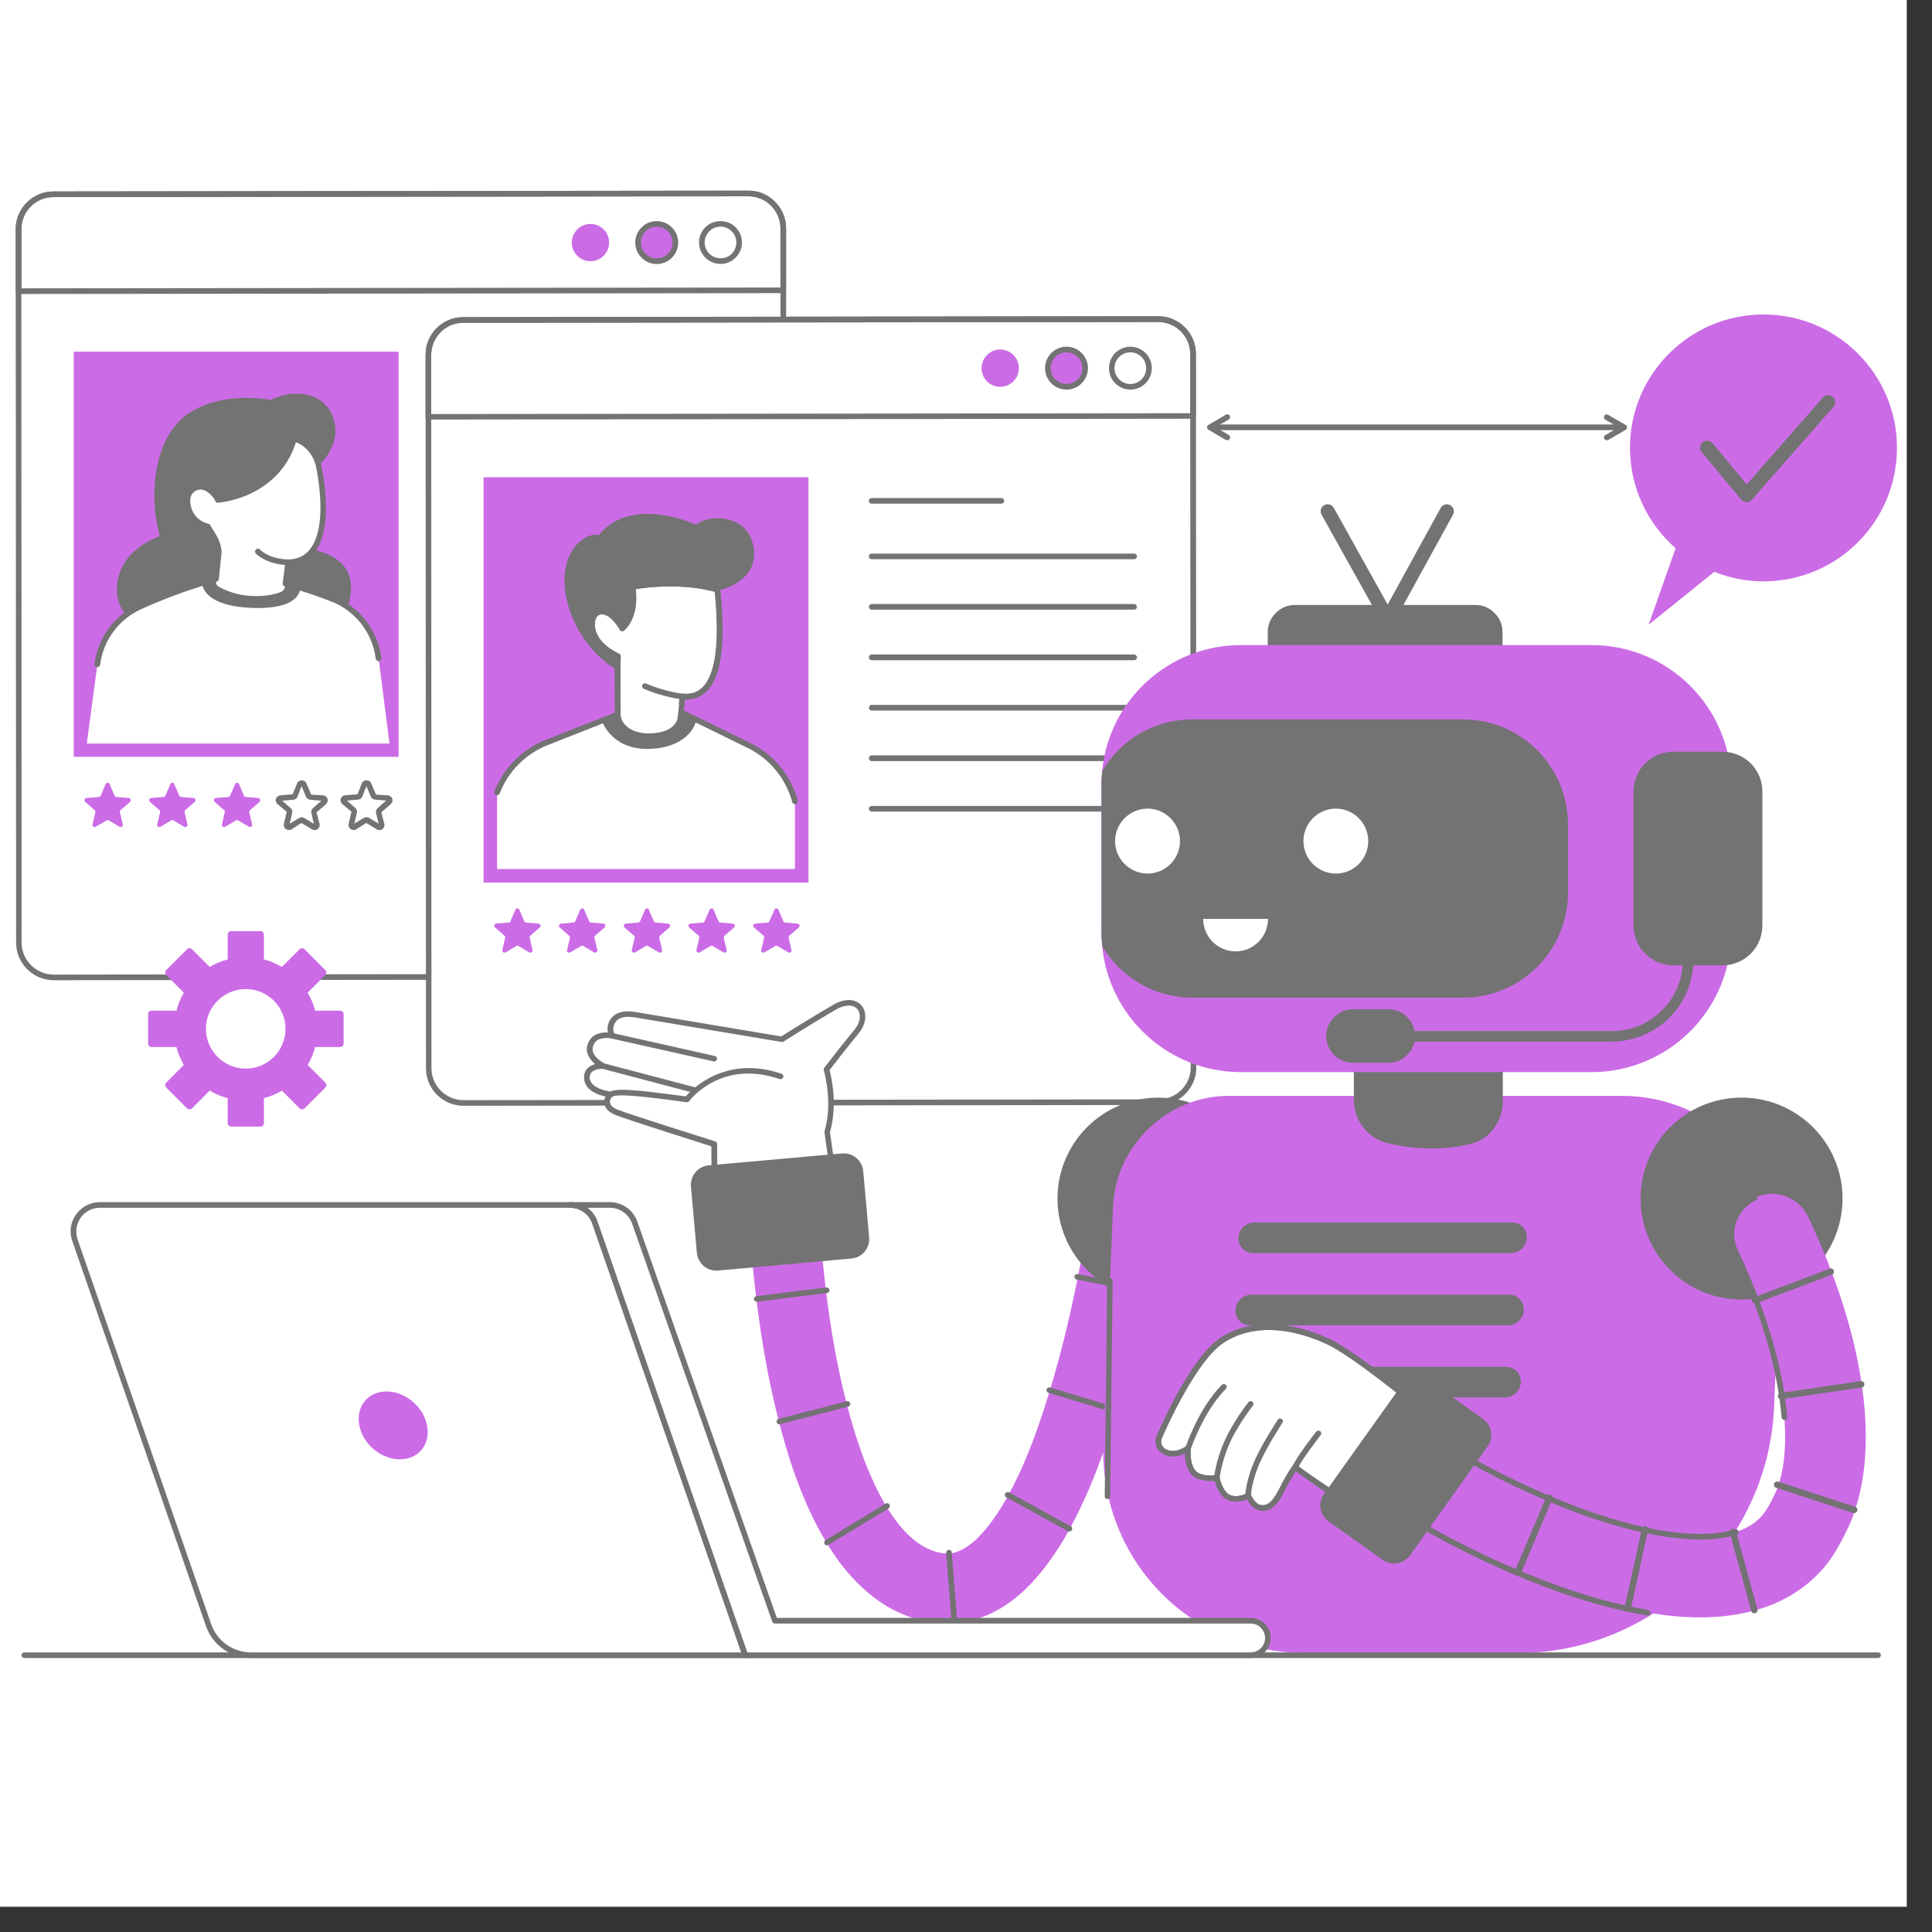 <svg xmlns="http://www.w3.org/2000/svg" xmlns:xlink="http://www.w3.org/1999/xlink" width="75" zoomAndPan="magnify" viewBox="0 0 56.25 56.25" height="75" preserveAspectRatio="xMidYMid meet" version="1.2"><rect x="0" y="0" width="56.25" height="56.25" fill="#333333" stroke="none"/><defs><clipPath id="e6f98c8536"><path d="M 0 0 L 55.512 0 L 55.512 55.512 L 0 55.512 Z M 0 0 "/></clipPath><clipPath id="dfeb2c9e32"><path d="M 47 9 L 55.23 9 L 55.23 19 L 47 19 Z M 47 9 "/></clipPath><clipPath id="41007752e9"><path d="M 0.457 5.551 L 23 5.551 L 23 29 L 0.457 29 Z M 0.457 5.551 "/></clipPath><clipPath id="2f9d4e0189"><path d="M 0.457 5.551 L 23 5.551 L 23 9 L 0.457 9 Z M 0.457 5.551 "/></clipPath><clipPath id="6c5c0b7f39"><path d="M 32 31 L 52 31 L 52 48.48 L 32 48.48 Z M 32 31 "/></clipPath><clipPath id="663f6a9b87"><path d="M 0.457 48 L 55 48 L 55 48.48 L 0.457 48.48 Z M 0.457 48 "/></clipPath><clipPath id="e779054c18"><path d="M 2 35 L 22 35 L 22 48.48 L 2 48.48 Z M 2 35 "/></clipPath><clipPath id="a701c3ef99"><path d="M 16 35 L 37 35 L 37 48.48 L 16 48.48 Z M 16 35 "/></clipPath><clipPath id="c0a892c136"><path d="M 2 35 L 22 35 L 22 48.48 L 2 48.48 Z M 2 35 "/></clipPath><clipPath id="653edd5134"><path d="M 16 35 L 37 35 L 37 48.48 L 16 48.48 Z M 16 35 "/></clipPath></defs><g id="519a5e627c"><g clip-rule="nonzero" clip-path="url(#e6f98c8536)"><path style=" stroke:none;fill-rule:nonzero;fill:#ffffff;fill-opacity:1;" d="M 0 0 L 55.512 0 L 55.512 55.512 L 0 55.512 Z M 0 0 "/><path style=" stroke:none;fill-rule:nonzero;fill:#ffffff;fill-opacity:1;" d="M 0 0 L 55.512 0 L 55.512 55.512 L 0 55.512 Z M 0 0 "/></g><g clip-rule="nonzero" clip-path="url(#dfeb2c9e32)"><path style=" stroke:none;fill-rule:nonzero;fill:#cb6ce6;fill-opacity:1;" d="M 51.344 9.156 C 49.195 9.156 47.457 10.895 47.457 13.039 C 47.457 14.207 47.973 15.25 48.785 15.961 L 48 18.188 L 49.914 16.648 C 50.355 16.828 50.84 16.926 51.344 16.926 C 53.492 16.926 55.23 15.188 55.23 13.039 C 55.23 10.895 53.492 9.156 51.344 9.156 Z M 51.344 9.156 "/></g><g clip-rule="nonzero" clip-path="url(#41007752e9)"><path style=" stroke:none;fill-rule:nonzero;fill:#ffffff;fill-opacity:1;" d="M 22.816 27.418 C 22.816 27.98 22.359 28.434 21.801 28.434 L 1.566 28.457 C 1.004 28.457 0.547 28.004 0.547 27.445 L 0.543 6.672 C 0.543 6.113 0.992 5.656 1.555 5.656 L 21.793 5.633 C 22.352 5.633 22.805 6.09 22.805 6.648 Z M 22.816 27.418 "/><path style=" stroke:none;fill-rule:nonzero;fill:#737373;fill-opacity:1;" d="M 1.566 28.539 C 0.961 28.539 0.469 28.047 0.469 27.445 L 0.457 6.672 C 0.457 6.066 0.949 5.574 1.555 5.574 L 21.793 5.551 C 22.395 5.551 22.887 6.043 22.887 6.648 L 22.898 27.418 C 22.898 28.023 22.406 28.516 21.801 28.516 L 1.57 28.539 Z M 21.793 5.715 L 1.555 5.738 C 1.039 5.738 0.621 6.16 0.621 6.672 L 0.629 27.445 C 0.629 27.957 1.051 28.375 1.566 28.375 L 21.801 28.352 C 22.312 28.352 22.734 27.934 22.734 27.418 L 22.723 6.648 C 22.723 6.133 22.305 5.715 21.789 5.715 Z M 21.793 5.715 "/></g><g clip-rule="nonzero" clip-path="url(#2f9d4e0189)"><path style=" stroke:none;fill-rule:nonzero;fill:#737373;fill-opacity:1;" d="M 0.543 8.559 C 0.52 8.559 0.5 8.551 0.484 8.535 C 0.469 8.52 0.457 8.5 0.457 8.477 L 0.457 6.672 C 0.457 6.379 0.574 6.102 0.781 5.898 C 0.988 5.691 1.262 5.574 1.555 5.574 L 21.789 5.551 C 22.082 5.551 22.359 5.664 22.562 5.875 C 22.77 6.078 22.887 6.355 22.887 6.648 L 22.887 8.453 C 22.887 8.5 22.848 8.535 22.805 8.535 Z M 21.793 5.715 L 1.555 5.738 C 1.305 5.738 1.07 5.836 0.895 6.012 C 0.719 6.188 0.625 6.422 0.625 6.672 L 0.625 8.395 C 0.625 8.395 22.723 8.371 22.723 8.371 L 22.723 6.648 C 22.723 6.398 22.625 6.164 22.449 5.988 C 22.277 5.812 22.039 5.715 21.793 5.715 Z M 21.793 5.715 "/></g><path style=" stroke:none;fill-rule:nonzero;fill:#cb6ce6;fill-opacity:1;" d="M 17.734 7.062 C 17.734 7.363 17.492 7.605 17.191 7.605 C 16.891 7.605 16.648 7.363 16.648 7.062 C 16.648 6.766 16.891 6.52 17.191 6.52 C 17.492 6.52 17.734 6.762 17.734 7.062 Z M 17.734 7.062 "/><path style=" stroke:none;fill-rule:nonzero;fill:#cb6ce6;fill-opacity:1;" d="M 19.664 7.062 C 19.664 7.363 19.422 7.605 19.121 7.605 C 18.82 7.605 18.578 7.363 18.578 7.062 C 18.578 6.766 18.82 6.52 19.121 6.52 C 19.422 6.52 19.664 6.762 19.664 7.062 Z M 19.664 7.062 "/><path style=" stroke:none;fill-rule:nonzero;fill:#737373;fill-opacity:1;" d="M 19.121 7.688 C 18.777 7.688 18.496 7.406 18.496 7.062 C 18.496 6.895 18.559 6.738 18.68 6.621 C 18.797 6.5 18.953 6.438 19.121 6.438 C 19.285 6.438 19.445 6.504 19.562 6.621 C 19.68 6.738 19.746 6.895 19.746 7.062 C 19.746 7.406 19.465 7.688 19.121 7.688 Z M 19.121 6.602 C 18.996 6.602 18.883 6.648 18.797 6.734 C 18.707 6.824 18.66 6.938 18.66 7.062 C 18.66 7.316 18.867 7.523 19.121 7.523 C 19.375 7.523 19.582 7.316 19.582 7.062 C 19.582 6.938 19.535 6.824 19.449 6.734 C 19.359 6.648 19.246 6.602 19.121 6.602 Z M 19.121 6.602 "/><path style=" stroke:none;fill-rule:nonzero;fill:#737373;fill-opacity:1;" d="M 20.98 7.684 C 20.633 7.684 20.352 7.406 20.352 7.059 C 20.352 6.895 20.418 6.738 20.535 6.617 C 20.656 6.5 20.812 6.438 20.98 6.438 C 21.324 6.438 21.602 6.715 21.602 7.059 C 21.602 7.227 21.539 7.383 21.418 7.5 C 21.301 7.621 21.145 7.684 20.98 7.684 Z M 20.98 6.598 C 20.855 6.598 20.738 6.645 20.652 6.734 C 20.566 6.82 20.516 6.938 20.516 7.059 C 20.516 7.312 20.727 7.52 20.98 7.52 C 21.102 7.52 21.219 7.473 21.305 7.387 C 21.391 7.297 21.438 7.184 21.438 7.059 C 21.438 6.805 21.23 6.598 20.977 6.598 Z M 20.98 6.598 "/><path style=" stroke:none;fill-rule:nonzero;fill:#737373;fill-opacity:1;" d="M 17.223 11.004 L 13.445 11.004 C 13.398 11.004 13.363 10.969 13.363 10.922 C 13.363 10.879 13.398 10.84 13.445 10.84 L 17.223 10.84 C 17.27 10.84 17.305 10.879 17.305 10.922 C 17.305 10.969 17.27 11.004 17.223 11.004 Z M 17.223 11.004 "/><path style=" stroke:none;fill-rule:nonzero;fill:#737373;fill-opacity:1;" d="M 21.09 12.625 L 13.445 12.625 C 13.398 12.625 13.363 12.59 13.363 12.543 C 13.363 12.496 13.398 12.461 13.445 12.461 L 21.09 12.461 C 21.133 12.461 21.172 12.496 21.172 12.543 C 21.172 12.59 21.133 12.625 21.09 12.625 Z M 21.09 12.625 "/><path style=" stroke:none;fill-rule:nonzero;fill:#737373;fill-opacity:1;" d="M 21.09 14.094 L 13.445 14.094 C 13.398 14.094 13.363 14.059 13.363 14.012 C 13.363 13.965 13.398 13.93 13.445 13.93 L 21.09 13.93 C 21.133 13.93 21.172 13.965 21.172 14.012 C 21.172 14.059 21.133 14.094 21.09 14.094 Z M 21.09 14.094 "/><path style=" stroke:none;fill-rule:nonzero;fill:#737373;fill-opacity:1;" d="M 21.09 15.562 L 13.445 15.562 C 13.398 15.562 13.363 15.527 13.363 15.48 C 13.363 15.434 13.398 15.398 13.445 15.398 L 21.09 15.398 C 21.133 15.398 21.172 15.434 21.172 15.48 C 21.172 15.527 21.133 15.562 21.09 15.562 Z M 21.09 15.562 "/><path style=" stroke:none;fill-rule:nonzero;fill:#737373;fill-opacity:1;" d="M 21.09 17.031 L 13.445 17.031 C 13.398 17.031 13.363 16.996 13.363 16.949 C 13.363 16.902 13.398 16.867 13.445 16.867 L 21.09 16.867 C 21.133 16.867 21.172 16.902 21.172 16.949 C 21.172 16.996 21.133 17.031 21.09 17.031 Z M 21.09 17.031 "/><path style=" stroke:none;fill-rule:nonzero;fill:#737373;fill-opacity:1;" d="M 21.09 18.5 L 13.445 18.5 C 13.398 18.5 13.363 18.465 13.363 18.418 C 13.363 18.371 13.398 18.336 13.445 18.336 L 21.09 18.336 C 21.133 18.336 21.172 18.371 21.172 18.418 C 21.172 18.465 21.133 18.5 21.09 18.5 Z M 21.09 18.5 "/><path style=" stroke:none;fill-rule:nonzero;fill:#737373;fill-opacity:1;" d="M 21.09 19.969 L 13.445 19.969 C 13.398 19.969 13.363 19.934 13.363 19.887 C 13.363 19.84 13.398 19.805 13.445 19.805 L 21.09 19.805 C 21.133 19.805 21.172 19.84 21.172 19.887 C 21.172 19.934 21.133 19.969 21.09 19.969 Z M 21.09 19.969 "/><path style=" stroke:none;fill-rule:nonzero;fill:#cb6ce6;fill-opacity:1;" d="M 3.191 22.832 L 3.336 23.164 C 3.344 23.188 3.363 23.199 3.387 23.203 L 3.75 23.234 C 3.805 23.238 3.828 23.309 3.785 23.348 L 3.512 23.586 C 3.492 23.602 3.484 23.625 3.492 23.648 L 3.574 24.004 C 3.586 24.059 3.527 24.102 3.477 24.07 L 3.168 23.887 C 3.145 23.871 3.121 23.871 3.102 23.887 L 2.789 24.07 C 2.742 24.102 2.68 24.059 2.695 24.004 L 2.777 23.648 C 2.781 23.625 2.773 23.602 2.754 23.586 L 2.48 23.348 C 2.438 23.309 2.461 23.238 2.52 23.234 L 2.879 23.203 C 2.902 23.199 2.922 23.188 2.934 23.164 L 3.074 22.832 C 3.098 22.777 3.172 22.777 3.195 22.832 Z M 3.191 22.832 "/><path style=" stroke:none;fill-rule:nonzero;fill:#cb6ce6;fill-opacity:1;" d="M 5.074 22.832 L 5.219 23.164 C 5.227 23.188 5.246 23.199 5.27 23.203 L 5.633 23.234 C 5.688 23.238 5.715 23.309 5.668 23.348 L 5.395 23.586 C 5.379 23.602 5.371 23.625 5.375 23.648 L 5.457 24.004 C 5.469 24.059 5.41 24.102 5.359 24.07 L 5.051 23.887 C 5.031 23.871 5.004 23.871 4.984 23.887 L 4.676 24.07 C 4.625 24.102 4.566 24.059 4.578 24.004 L 4.66 23.648 C 4.664 23.625 4.656 23.602 4.641 23.586 L 4.367 23.348 C 4.32 23.309 4.348 23.238 4.402 23.234 L 4.766 23.203 C 4.789 23.199 4.809 23.188 4.816 23.164 L 4.961 22.832 C 4.98 22.777 5.055 22.777 5.078 22.832 Z M 5.074 22.832 "/><path style=" stroke:none;fill-rule:nonzero;fill:#cb6ce6;fill-opacity:1;" d="M 6.961 22.832 L 7.102 23.164 C 7.113 23.188 7.133 23.199 7.156 23.203 L 7.516 23.234 C 7.574 23.238 7.598 23.309 7.555 23.348 L 7.281 23.586 C 7.262 23.602 7.254 23.625 7.258 23.648 L 7.34 24.004 C 7.355 24.059 7.293 24.102 7.246 24.07 L 6.934 23.887 C 6.914 23.871 6.891 23.871 6.867 23.887 L 6.559 24.07 C 6.508 24.102 6.449 24.059 6.461 24.004 L 6.543 23.648 C 6.551 23.625 6.543 23.602 6.523 23.586 L 6.25 23.348 C 6.207 23.309 6.23 23.238 6.285 23.234 L 6.648 23.203 C 6.672 23.199 6.691 23.188 6.699 23.164 L 6.844 22.832 C 6.863 22.777 6.941 22.777 6.961 22.832 Z M 6.961 22.832 "/><path style=" stroke:none;fill-rule:nonzero;fill:#737373;fill-opacity:1;" d="M 8.406 24.164 C 8.379 24.164 8.348 24.156 8.32 24.137 C 8.273 24.102 8.254 24.043 8.266 23.984 L 8.348 23.633 L 8.078 23.41 C 8.035 23.371 8.016 23.309 8.035 23.254 C 8.055 23.199 8.102 23.16 8.16 23.156 L 8.523 23.125 L 8.652 22.801 C 8.695 22.691 8.875 22.691 8.918 22.801 L 9.062 23.137 L 9.41 23.156 C 9.465 23.164 9.516 23.199 9.535 23.258 C 9.551 23.312 9.535 23.375 9.492 23.414 L 9.215 23.652 L 9.305 23.988 C 9.316 24.047 9.297 24.105 9.246 24.141 C 9.199 24.176 9.137 24.176 9.086 24.148 L 8.777 23.961 L 8.484 24.148 C 8.457 24.164 8.434 24.168 8.406 24.168 Z M 8.785 23.797 C 8.812 23.797 8.84 23.805 8.859 23.816 L 9.137 23.984 L 9.066 23.672 C 9.051 23.617 9.07 23.562 9.113 23.527 L 9.355 23.312 L 9.035 23.285 C 8.98 23.281 8.934 23.25 8.91 23.199 L 8.781 22.887 L 8.66 23.199 C 8.637 23.25 8.594 23.281 8.539 23.285 L 8.215 23.312 L 8.461 23.527 C 8.5 23.559 8.52 23.613 8.508 23.668 L 8.434 23.98 L 8.711 23.816 C 8.734 23.801 8.762 23.793 8.785 23.793 Z M 9.395 23.316 L 9.398 23.316 Z M 8.77 22.863 Z M 8.77 22.863 "/><path style=" stroke:none;fill-rule:nonzero;fill:#737373;fill-opacity:1;" d="M 10.293 24.164 C 10.266 24.164 10.234 24.156 10.207 24.137 C 10.16 24.102 10.137 24.043 10.152 23.984 L 10.234 23.633 L 9.965 23.41 C 9.922 23.371 9.902 23.309 9.922 23.254 C 9.941 23.199 9.988 23.16 10.047 23.156 L 10.41 23.125 L 10.535 22.801 C 10.582 22.691 10.758 22.691 10.805 22.801 L 10.949 23.137 L 11.293 23.156 C 11.352 23.164 11.402 23.199 11.422 23.258 C 11.438 23.312 11.422 23.375 11.375 23.414 L 11.102 23.652 L 11.191 23.988 C 11.203 24.047 11.18 24.105 11.133 24.141 C 11.086 24.176 11.023 24.176 10.973 24.148 L 10.664 23.961 L 10.367 24.148 C 10.344 24.164 10.32 24.168 10.293 24.168 Z M 10.102 23.312 L 10.344 23.523 C 10.387 23.559 10.402 23.613 10.391 23.668 L 10.316 23.98 L 10.594 23.812 C 10.641 23.785 10.699 23.785 10.746 23.812 L 11.023 23.98 L 10.949 23.668 C 10.938 23.613 10.957 23.559 11 23.523 L 11.242 23.309 L 10.918 23.281 C 10.867 23.277 10.82 23.246 10.797 23.195 L 10.668 22.887 L 10.547 23.195 C 10.523 23.246 10.477 23.277 10.422 23.281 L 10.102 23.309 Z M 11.281 23.316 L 11.285 23.316 Z M 10.656 22.863 Z M 10.656 22.863 "/><path style=" stroke:none;fill-rule:nonzero;fill:#ffffff;fill-opacity:1;" d="M 34.75 31.078 C 34.75 31.637 34.293 32.09 33.73 32.09 L 13.496 32.113 C 12.934 32.113 12.48 31.66 12.48 31.102 L 12.473 10.328 C 12.473 9.77 12.926 9.316 13.484 9.316 L 33.723 9.293 C 34.281 9.293 34.734 9.746 34.734 10.305 Z M 34.75 31.078 "/><path style=" stroke:none;fill-rule:nonzero;fill:#737373;fill-opacity:1;" d="M 13.496 32.195 C 12.891 32.195 12.402 31.703 12.402 31.102 L 12.391 10.328 C 12.391 9.723 12.883 9.234 13.488 9.234 L 33.723 9.207 C 34.328 9.207 34.82 9.699 34.82 10.305 L 34.832 31.078 C 34.832 31.68 34.34 32.172 33.734 32.172 L 13.5 32.195 Z M 33.723 9.375 L 13.484 9.398 C 12.973 9.398 12.555 9.816 12.555 10.328 L 12.562 31.102 C 12.562 31.613 12.984 32.031 13.496 32.031 L 33.73 32.008 C 34.246 32.008 34.668 31.59 34.668 31.078 L 34.652 10.305 C 34.652 9.793 34.234 9.375 33.723 9.375 Z M 33.723 9.375 "/><path style=" stroke:none;fill-rule:nonzero;fill:#737373;fill-opacity:1;" d="M 12.473 12.215 C 12.453 12.215 12.43 12.207 12.414 12.191 C 12.402 12.176 12.391 12.156 12.391 12.133 L 12.391 10.328 C 12.391 10.035 12.504 9.762 12.711 9.555 C 12.918 9.348 13.191 9.234 13.484 9.234 L 33.719 9.207 C 34.324 9.207 34.816 9.699 34.816 10.305 L 34.816 12.109 C 34.816 12.156 34.781 12.191 34.734 12.191 Z M 33.723 9.375 L 13.488 9.398 C 13.238 9.398 13.004 9.492 12.828 9.672 C 12.652 9.848 12.555 10.082 12.555 10.328 L 12.555 12.055 C 12.555 12.055 34.656 12.031 34.656 12.031 L 34.656 10.305 C 34.656 9.793 34.238 9.375 33.723 9.375 Z M 33.723 9.375 "/><path style=" stroke:none;fill-rule:nonzero;fill:#cb6ce6;fill-opacity:1;" d="M 29.664 10.719 C 29.664 11.02 29.422 11.262 29.121 11.262 C 28.82 11.262 28.578 11.02 28.578 10.719 C 28.578 10.422 28.82 10.176 29.121 10.176 C 29.422 10.176 29.664 10.418 29.664 10.719 Z M 29.664 10.719 "/><path style=" stroke:none;fill-rule:nonzero;fill:#cb6ce6;fill-opacity:1;" d="M 31.594 10.719 C 31.594 11.02 31.352 11.262 31.055 11.262 C 30.754 11.262 30.512 11.02 30.512 10.719 C 30.512 10.422 30.754 10.176 31.055 10.176 C 31.352 10.176 31.598 10.418 31.598 10.719 Z M 31.594 10.719 "/><path style=" stroke:none;fill-rule:nonzero;fill:#737373;fill-opacity:1;" d="M 31.051 11.344 C 30.707 11.344 30.426 11.062 30.426 10.719 C 30.426 10.375 30.707 10.094 31.051 10.094 C 31.395 10.094 31.676 10.375 31.676 10.719 C 31.676 11.062 31.395 11.344 31.051 11.344 Z M 31.051 10.258 C 30.797 10.258 30.59 10.465 30.59 10.719 C 30.59 10.973 30.797 11.18 31.051 11.18 C 31.305 11.18 31.512 10.973 31.512 10.719 C 31.512 10.465 31.305 10.258 31.051 10.258 Z M 31.051 10.258 "/><path style=" stroke:none;fill-rule:nonzero;fill:#737373;fill-opacity:1;" d="M 32.91 11.344 C 32.746 11.344 32.59 11.277 32.469 11.16 C 32.352 11.043 32.289 10.887 32.289 10.719 C 32.289 10.551 32.352 10.395 32.469 10.277 C 32.59 10.16 32.746 10.094 32.91 10.094 C 33.078 10.094 33.234 10.16 33.352 10.277 C 33.469 10.395 33.535 10.551 33.535 10.719 C 33.535 11.062 33.254 11.344 32.91 11.344 Z M 32.91 10.258 C 32.789 10.258 32.672 10.305 32.586 10.391 C 32.496 10.48 32.449 10.594 32.449 10.719 C 32.449 10.844 32.496 10.957 32.586 11.047 C 32.672 11.133 32.789 11.18 32.91 11.18 C 33.164 11.18 33.371 10.973 33.371 10.719 C 33.371 10.594 33.324 10.48 33.234 10.391 C 33.148 10.305 33.031 10.258 32.91 10.258 Z M 32.91 10.258 "/><path style=" stroke:none;fill-rule:nonzero;fill:#cb6ce6;fill-opacity:1;" d="M 14.078 13.895 L 23.539 13.895 L 23.539 25.695 L 14.078 25.695 Z M 14.078 13.895 "/><path style=" stroke:none;fill-rule:nonzero;fill:#ffffff;fill-opacity:1;" d="M 23.145 23.332 L 23.145 25.301 L 14.473 25.301 L 14.473 23.07 C 14.723 22.414 15.246 21.879 15.922 21.617 L 17.516 20.98 L 17.52 20.98 L 17.988 20.793 L 18.082 20.758 L 18.086 20.754 L 19.855 20.754 L 20.27 20.957 L 21.785 21.703 C 22.465 22.027 22.953 22.629 23.145 23.336 Z M 23.145 23.332 "/><path style=" stroke:none;fill-rule:nonzero;fill:#737373;fill-opacity:1;" d="M 23.145 23.414 C 23.109 23.414 23.078 23.391 23.066 23.355 C 22.879 22.66 22.402 22.082 21.754 21.77 L 19.824 20.824 C 19.785 20.805 19.766 20.754 19.785 20.715 C 19.805 20.676 19.852 20.656 19.895 20.676 L 21.824 21.621 C 22.516 21.953 23.027 22.57 23.227 23.309 C 23.234 23.352 23.211 23.395 23.168 23.41 C 23.16 23.41 23.152 23.414 23.145 23.414 Z M 23.145 23.414 "/><path style=" stroke:none;fill-rule:nonzero;fill:#737373;fill-opacity:1;" d="M 14.473 23.152 C 14.461 23.152 14.449 23.152 14.441 23.145 C 14.398 23.129 14.379 23.082 14.395 23.039 C 14.66 22.355 15.207 21.809 15.891 21.539 L 17.965 20.723 C 18.004 20.707 18.055 20.727 18.07 20.77 C 18.086 20.812 18.066 20.859 18.023 20.875 L 15.953 21.691 C 15.309 21.941 14.797 22.457 14.547 23.102 C 14.531 23.133 14.5 23.152 14.469 23.152 Z M 14.473 23.152 "/><path style=" stroke:none;fill-rule:nonzero;fill:#737373;fill-opacity:1;" d="M 20.27 20.957 C 20.219 21.301 19.789 21.805 18.836 21.805 C 17.949 21.805 17.613 21.223 17.52 20.98 L 18.086 20.754 L 19.855 20.754 L 20.273 20.957 Z M 20.27 20.957 "/><path style=" stroke:none;fill-rule:nonzero;fill:#ffffff;fill-opacity:1;" d="M 19.812 20.898 L 19.863 20.328 L 19.875 20.281 C 20.992 20.391 21.051 18.73 20.887 17.168 C 19.715 16.828 18.414 17.086 18.414 17.086 C 18.551 17.961 18.113 18.297 18.113 18.297 C 18.113 18.297 18.008 18.086 17.809 17.922 C 17.531 17.691 17.234 17.801 17.238 18.184 C 17.242 18.801 17.988 19.105 17.988 19.105 L 17.977 19.508 L 17.984 20.801 C 18.008 21.215 18.48 21.535 19.199 21.402 C 19.781 21.297 19.809 20.898 19.809 20.898 Z M 19.812 20.898 "/><path style=" stroke:none;fill-rule:nonzero;fill:#ffffff;fill-opacity:1;" d="M 19.852 20.48 C 19.859 20.395 19.867 20.328 19.867 20.328 L 19.879 20.281 C 20.992 20.391 21.051 18.73 20.891 17.168 C 19.719 16.828 18.418 17.086 18.418 17.086 C 18.551 17.961 18.117 18.297 18.117 18.297 C 18.117 18.297 18.012 18.086 17.812 17.922 C 17.531 17.691 17.234 17.801 17.238 18.184 C 17.242 18.801 17.992 19.105 17.992 19.105 L 17.98 19.508 L 17.984 20.801 L 19.852 20.477 Z M 19.852 20.48 "/><path style=" stroke:none;fill-rule:nonzero;fill:#737373;fill-opacity:1;" d="M 18.883 21.516 C 18.602 21.516 18.355 21.445 18.172 21.301 C 18.012 21.176 17.918 21 17.906 20.812 L 17.898 19.516 L 17.91 19.164 C 17.73 19.078 17.16 18.758 17.156 18.188 C 17.156 17.98 17.234 17.824 17.375 17.758 C 17.52 17.688 17.699 17.727 17.863 17.859 C 17.988 17.965 18.078 18.082 18.133 18.164 C 18.238 18.035 18.43 17.711 18.332 17.098 C 18.328 17.055 18.355 17.016 18.398 17.008 C 18.453 16.996 19.734 16.754 20.91 17.09 C 20.941 17.098 20.965 17.125 20.969 17.16 C 21.129 18.73 21.004 19.699 20.578 20.125 C 20.41 20.293 20.199 20.371 19.941 20.367 L 19.891 20.902 C 19.891 20.938 19.844 21.371 19.219 21.484 C 19.102 21.504 18.988 21.516 18.883 21.516 Z M 17.523 17.887 C 17.496 17.887 17.469 17.891 17.445 17.902 C 17.363 17.941 17.32 18.043 17.32 18.184 C 17.324 18.738 18.016 19.031 18.023 19.031 C 18.055 19.047 18.074 19.078 18.074 19.109 L 18.062 19.516 L 18.07 20.805 C 18.078 20.945 18.148 21.074 18.277 21.172 C 18.484 21.336 18.82 21.395 19.191 21.324 C 19.699 21.23 19.73 20.906 19.73 20.891 C 19.73 20.891 19.801 20.258 19.801 20.258 C 19.809 20.219 19.848 20.195 19.887 20.199 C 20.125 20.223 20.316 20.16 20.465 20.008 C 20.844 19.629 20.961 18.695 20.816 17.23 C 19.852 16.969 18.797 17.105 18.512 17.152 C 18.613 18.008 18.188 18.348 18.168 18.359 C 18.152 18.375 18.125 18.383 18.102 18.375 C 18.078 18.371 18.059 18.355 18.047 18.332 C 18.047 18.332 17.945 18.137 17.766 17.988 C 17.684 17.922 17.602 17.887 17.527 17.887 Z M 17.523 17.887 "/><path style=" stroke:none;fill-rule:nonzero;fill:#737373;fill-opacity:1;" d="M 17.984 20.887 C 17.941 20.887 17.902 20.852 17.902 20.805 L 17.898 19.512 L 17.906 19.16 C 17.727 19.074 17.156 18.754 17.156 18.184 C 17.156 17.977 17.234 17.82 17.371 17.754 C 17.516 17.684 17.699 17.727 17.859 17.859 C 17.988 17.965 18.078 18.082 18.129 18.164 C 18.238 18.035 18.426 17.707 18.332 17.098 C 18.324 17.055 18.355 17.012 18.398 17.004 C 18.453 16.992 19.73 16.75 20.906 17.09 C 20.941 17.098 20.961 17.125 20.965 17.156 C 21.129 18.727 21 19.699 20.574 20.121 C 20.406 20.293 20.195 20.371 19.938 20.363 L 19.926 20.484 C 19.926 20.527 19.887 20.562 19.84 20.559 C 19.793 20.555 19.758 20.512 19.766 20.469 L 19.793 20.258 C 19.801 20.219 19.84 20.191 19.879 20.195 C 20.121 20.219 20.309 20.156 20.457 20.008 C 20.836 19.629 20.953 18.691 20.809 17.23 C 19.844 16.965 18.789 17.105 18.504 17.152 C 18.609 18.004 18.18 18.344 18.164 18.359 C 18.145 18.375 18.117 18.379 18.094 18.375 C 18.07 18.367 18.051 18.352 18.039 18.332 C 18.039 18.328 17.941 18.133 17.758 17.984 C 17.645 17.891 17.527 17.859 17.441 17.902 C 17.359 17.938 17.316 18.043 17.316 18.184 C 17.32 18.738 18.012 19.027 18.02 19.031 C 18.051 19.043 18.07 19.074 18.07 19.109 L 18.059 19.512 L 18.066 20.801 C 18.066 20.848 18.027 20.883 17.984 20.883 Z M 17.984 20.887 "/><path style=" stroke:none;fill-rule:nonzero;fill:#737373;fill-opacity:1;" d="M 17.961 19.504 C 17.961 19.504 17.973 19.508 17.98 19.512 L 17.992 19.109 C 17.992 19.109 17.242 18.801 17.242 18.188 C 17.238 17.805 17.535 17.695 17.812 17.926 C 18.012 18.09 18.117 18.301 18.117 18.301 C 18.117 18.301 18.555 17.965 18.418 17.09 C 18.418 17.09 19.719 16.832 20.891 17.172 C 20.891 17.18 20.895 17.191 20.895 17.199 C 21.086 17.156 22.176 16.867 21.918 15.828 C 21.691 14.918 20.543 14.996 20.27 15.281 C 20.27 15.281 18.391 14.391 17.434 15.582 C 17.434 15.582 17.16 15.484 16.816 15.832 C 15.969 16.691 16.609 18.727 17.965 19.504 Z M 17.961 19.504 "/><path style=" stroke:none;fill-rule:nonzero;fill:#737373;fill-opacity:1;" d="M 19.875 20.363 C 19.875 20.363 19.871 20.363 19.871 20.363 C 19.848 20.359 19.355 20.312 18.742 20.055 C 18.699 20.035 18.684 19.988 18.699 19.945 C 18.719 19.902 18.766 19.887 18.809 19.902 C 19.395 20.148 19.879 20.199 19.883 20.199 C 19.93 20.203 19.961 20.242 19.957 20.285 C 19.957 20.328 19.918 20.363 19.875 20.363 Z M 19.875 20.363 "/><path style=" stroke:none;fill-rule:nonzero;fill:#737373;fill-opacity:1;" d="M 29.156 14.664 L 25.379 14.664 C 25.332 14.664 25.297 14.629 25.297 14.582 C 25.297 14.535 25.332 14.5 25.379 14.5 L 29.156 14.5 C 29.199 14.5 29.238 14.535 29.238 14.582 C 29.238 14.629 29.199 14.664 29.156 14.664 Z M 29.156 14.664 "/><path style=" stroke:none;fill-rule:nonzero;fill:#737373;fill-opacity:1;" d="M 33.02 16.281 L 25.379 16.281 C 25.332 16.281 25.297 16.246 25.297 16.199 C 25.297 16.152 25.332 16.117 25.379 16.117 L 33.02 16.117 C 33.066 16.117 33.102 16.152 33.102 16.199 C 33.102 16.246 33.066 16.281 33.02 16.281 Z M 33.02 16.281 "/><path style=" stroke:none;fill-rule:nonzero;fill:#737373;fill-opacity:1;" d="M 33.02 17.75 L 25.379 17.75 C 25.332 17.75 25.297 17.715 25.297 17.668 C 25.297 17.625 25.332 17.586 25.379 17.586 L 33.02 17.586 C 33.066 17.586 33.102 17.625 33.102 17.668 C 33.102 17.715 33.066 17.75 33.02 17.75 Z M 33.02 17.75 "/><path style=" stroke:none;fill-rule:nonzero;fill:#737373;fill-opacity:1;" d="M 33.02 19.223 L 25.379 19.223 C 25.332 19.223 25.297 19.184 25.297 19.141 C 25.297 19.094 25.332 19.055 25.379 19.055 L 33.02 19.055 C 33.066 19.055 33.102 19.094 33.102 19.141 C 33.102 19.184 33.066 19.223 33.02 19.223 Z M 33.02 19.223 "/><path style=" stroke:none;fill-rule:nonzero;fill:#737373;fill-opacity:1;" d="M 33.02 20.688 L 25.379 20.688 C 25.332 20.688 25.297 20.652 25.297 20.605 C 25.297 20.562 25.332 20.523 25.379 20.523 L 33.02 20.523 C 33.066 20.523 33.102 20.562 33.102 20.605 C 33.102 20.652 33.066 20.688 33.02 20.688 Z M 33.02 20.688 "/><path style=" stroke:none;fill-rule:nonzero;fill:#737373;fill-opacity:1;" d="M 33.02 22.16 L 25.379 22.16 C 25.332 22.16 25.297 22.121 25.297 22.074 C 25.297 22.031 25.332 21.992 25.379 21.992 L 33.02 21.992 C 33.066 21.992 33.102 22.031 33.102 22.074 C 33.102 22.121 33.066 22.16 33.02 22.16 Z M 33.02 22.16 "/><path style=" stroke:none;fill-rule:nonzero;fill:#737373;fill-opacity:1;" d="M 33.02 23.629 L 25.379 23.629 C 25.332 23.629 25.297 23.59 25.297 23.547 C 25.297 23.5 25.332 23.465 25.379 23.465 L 33.02 23.465 C 33.066 23.465 33.102 23.5 33.102 23.547 C 33.102 23.59 33.066 23.629 33.02 23.629 Z M 33.02 23.629 "/><path style=" stroke:none;fill-rule:nonzero;fill:#cb6ce6;fill-opacity:1;" d="M 15.121 26.488 L 15.266 26.82 C 15.273 26.844 15.293 26.859 15.316 26.859 L 15.68 26.891 C 15.734 26.895 15.758 26.965 15.715 27.004 L 15.441 27.242 C 15.422 27.258 15.418 27.281 15.422 27.305 L 15.504 27.66 C 15.516 27.715 15.457 27.758 15.406 27.727 L 15.098 27.543 C 15.078 27.531 15.051 27.531 15.031 27.543 L 14.723 27.727 C 14.672 27.758 14.613 27.715 14.625 27.66 L 14.707 27.305 C 14.711 27.281 14.703 27.258 14.688 27.242 L 14.414 27.004 C 14.367 26.965 14.391 26.895 14.449 26.891 L 14.809 26.859 C 14.836 26.859 14.855 26.844 14.863 26.82 L 15.004 26.488 C 15.027 26.434 15.102 26.434 15.125 26.488 Z M 15.121 26.488 "/><path style=" stroke:none;fill-rule:nonzero;fill:#cb6ce6;fill-opacity:1;" d="M 17.008 26.488 L 17.152 26.82 C 17.16 26.844 17.18 26.859 17.203 26.859 L 17.566 26.891 C 17.621 26.895 17.645 26.965 17.602 27.004 L 17.328 27.242 C 17.309 27.258 17.301 27.281 17.309 27.305 L 17.391 27.66 C 17.402 27.715 17.344 27.758 17.293 27.727 L 16.984 27.543 C 16.961 27.531 16.938 27.531 16.918 27.543 L 16.605 27.727 C 16.559 27.758 16.496 27.715 16.512 27.66 L 16.594 27.305 C 16.598 27.281 16.59 27.258 16.57 27.242 L 16.297 27.004 C 16.254 26.965 16.277 26.895 16.336 26.891 L 16.695 26.859 C 16.719 26.859 16.738 26.844 16.75 26.82 L 16.891 26.488 C 16.914 26.434 16.988 26.434 17.012 26.488 Z M 17.008 26.488 "/><path style=" stroke:none;fill-rule:nonzero;fill:#cb6ce6;fill-opacity:1;" d="M 18.891 26.488 L 19.035 26.82 C 19.043 26.844 19.062 26.859 19.09 26.859 L 19.453 26.891 C 19.508 26.895 19.531 26.965 19.488 27.004 L 19.215 27.242 C 19.195 27.258 19.188 27.281 19.195 27.305 L 19.277 27.66 C 19.289 27.715 19.227 27.758 19.18 27.727 L 18.867 27.543 C 18.848 27.531 18.824 27.531 18.805 27.543 L 18.492 27.727 C 18.445 27.758 18.383 27.715 18.395 27.66 L 18.477 27.305 C 18.484 27.281 18.477 27.258 18.457 27.242 L 18.184 27.004 C 18.141 26.965 18.164 26.895 18.223 26.891 L 18.582 26.859 C 18.605 26.859 18.625 26.844 18.637 26.82 L 18.781 26.488 C 18.801 26.434 18.875 26.434 18.898 26.488 Z M 18.891 26.488 "/><path style=" stroke:none;fill-rule:nonzero;fill:#cb6ce6;fill-opacity:1;" d="M 20.777 26.488 L 20.918 26.82 C 20.93 26.844 20.949 26.859 20.973 26.859 L 21.332 26.891 C 21.391 26.895 21.414 26.965 21.371 27.004 L 21.098 27.242 C 21.078 27.258 21.07 27.281 21.074 27.305 L 21.156 27.66 C 21.172 27.715 21.109 27.758 21.062 27.727 L 20.75 27.543 C 20.73 27.531 20.707 27.531 20.684 27.543 L 20.375 27.727 C 20.324 27.758 20.266 27.715 20.277 27.66 L 20.359 27.305 C 20.367 27.281 20.359 27.258 20.34 27.242 L 20.066 27.004 C 20.023 26.965 20.047 26.895 20.102 26.891 L 20.465 26.859 C 20.488 26.859 20.508 26.844 20.516 26.82 L 20.66 26.488 C 20.684 26.434 20.758 26.434 20.777 26.488 Z M 20.777 26.488 "/><path style=" stroke:none;fill-rule:nonzero;fill:#cb6ce6;fill-opacity:1;" d="M 22.664 26.488 L 22.805 26.82 C 22.812 26.844 22.836 26.859 22.859 26.859 L 23.219 26.891 C 23.277 26.895 23.301 26.965 23.258 27.004 L 22.98 27.242 C 22.965 27.258 22.957 27.281 22.961 27.305 L 23.043 27.66 C 23.059 27.715 22.996 27.758 22.949 27.727 L 22.637 27.543 C 22.617 27.531 22.59 27.531 22.57 27.543 L 22.262 27.727 C 22.211 27.758 22.152 27.715 22.164 27.66 L 22.246 27.305 C 22.25 27.281 22.246 27.258 22.227 27.242 L 21.953 27.004 C 21.91 26.965 21.934 26.895 21.988 26.891 L 22.352 26.859 C 22.375 26.859 22.395 26.844 22.402 26.82 L 22.547 26.488 C 22.566 26.434 22.641 26.434 22.664 26.488 Z M 22.664 26.488 "/><path style=" stroke:none;fill-rule:nonzero;fill:#737373;fill-opacity:1;" d="M 50.852 14.617 L 50.848 14.617 C 50.789 14.617 50.73 14.59 50.695 14.547 L 49.547 13.164 C 49.473 13.078 49.488 12.949 49.574 12.875 C 49.664 12.805 49.789 12.816 49.859 12.902 L 50.855 14.105 L 53.074 11.574 C 53.152 11.488 53.281 11.48 53.363 11.555 C 53.449 11.629 53.457 11.758 53.383 11.844 L 51.004 14.551 C 50.965 14.598 50.91 14.621 50.852 14.621 Z M 50.852 14.617 "/><path style=" stroke:none;fill-rule:nonzero;fill:#cb6ce6;fill-opacity:1;" d="M 27.578 47.273 C 27.004 47.273 26.41 47.105 25.863 46.789 C 25.348 46.492 24.871 46.051 24.445 45.488 C 23.844 44.66 23.383 43.699 22.98 42.445 C 22.422 40.668 22.066 38.695 21.859 36.238 C 21.812 35.676 22.23 35.184 22.793 35.137 C 23.352 35.086 23.848 35.504 23.895 36.066 C 24.086 38.371 24.414 40.203 24.926 41.828 C 25.258 42.863 25.625 43.645 26.082 44.273 C 26.332 44.605 26.605 44.863 26.887 45.023 C 27.168 45.184 27.453 45.254 27.695 45.223 C 27.996 45.18 28.273 44.961 28.453 44.789 C 28.711 44.535 28.953 44.215 29.219 43.777 C 29.633 43.07 29.992 42.246 30.34 41.195 C 30.891 39.539 31.324 37.711 31.699 35.434 C 31.789 34.875 32.316 34.5 32.871 34.59 C 33.43 34.684 33.805 35.207 33.715 35.762 C 33.32 38.148 32.863 40.082 32.277 41.84 C 31.879 43.023 31.469 43.969 30.973 44.82 C 30.605 45.426 30.262 45.871 29.879 46.246 C 29.312 46.801 28.656 47.145 27.984 47.238 C 27.852 47.258 27.715 47.27 27.578 47.27 Z M 27.578 47.273 "/><path style=" stroke:none;fill-rule:nonzero;fill:#737373;fill-opacity:1;" d="M 33.375 37.656 C 33.375 37.656 33.363 37.656 33.355 37.656 L 31.348 37.254 C 31.305 37.246 31.277 37.203 31.285 37.156 C 31.293 37.113 31.34 37.082 31.383 37.094 L 33.391 37.496 C 33.434 37.508 33.465 37.547 33.453 37.594 C 33.445 37.633 33.41 37.66 33.375 37.66 Z M 33.375 37.656 "/><path style=" stroke:none;fill-rule:nonzero;fill:#737373;fill-opacity:1;" d="M 32.512 41.148 C 32.512 41.148 32.492 41.148 32.488 41.145 L 30.527 40.551 C 30.48 40.539 30.457 40.492 30.473 40.449 C 30.484 40.406 30.531 40.383 30.574 40.395 L 32.535 40.988 C 32.578 41 32.602 41.047 32.59 41.09 C 32.578 41.125 32.543 41.148 32.512 41.148 Z M 32.512 41.148 "/><path style=" stroke:none;fill-rule:nonzero;fill:#737373;fill-opacity:1;" d="M 31.133 44.59 C 31.121 44.59 31.105 44.586 31.094 44.582 L 29.297 43.594 C 29.258 43.574 29.242 43.523 29.266 43.484 C 29.289 43.445 29.336 43.43 29.379 43.449 L 31.172 44.438 C 31.215 44.457 31.23 44.508 31.207 44.547 C 31.191 44.574 31.164 44.59 31.137 44.59 Z M 31.133 44.59 "/><path style=" stroke:none;fill-rule:nonzero;fill:#737373;fill-opacity:1;" d="M 27.789 47.332 C 27.746 47.332 27.711 47.297 27.707 47.254 L 27.547 45.211 C 27.543 45.168 27.578 45.129 27.621 45.125 C 27.668 45.113 27.707 45.156 27.711 45.199 L 27.871 47.242 C 27.871 47.289 27.84 47.328 27.793 47.332 C 27.793 47.332 27.789 47.332 27.789 47.332 Z M 27.789 47.332 "/><path style=" stroke:none;fill-rule:nonzero;fill:#737373;fill-opacity:1;" d="M 24.074 44.992 C 24.047 44.992 24.02 44.98 24.008 44.953 C 23.984 44.914 23.996 44.867 24.035 44.844 L 25.785 43.777 C 25.824 43.754 25.875 43.766 25.895 43.805 C 25.918 43.844 25.906 43.895 25.867 43.918 L 24.117 44.98 C 24.105 44.988 24.09 44.992 24.074 44.992 Z M 24.074 44.992 "/><path style=" stroke:none;fill-rule:nonzero;fill:#737373;fill-opacity:1;" d="M 22.691 41.469 C 22.652 41.469 22.621 41.441 22.613 41.406 C 22.602 41.363 22.625 41.32 22.668 41.309 L 24.656 40.797 C 24.699 40.785 24.742 40.812 24.754 40.855 C 24.766 40.898 24.738 40.941 24.695 40.953 L 22.711 41.465 C 22.711 41.465 22.695 41.469 22.691 41.469 Z M 22.691 41.469 "/><path style=" stroke:none;fill-rule:nonzero;fill:#737373;fill-opacity:1;" d="M 22.031 37.898 C 21.992 37.898 21.957 37.867 21.953 37.828 C 21.945 37.785 21.977 37.742 22.023 37.738 L 24.059 37.484 C 24.102 37.48 24.145 37.512 24.148 37.555 C 24.152 37.602 24.125 37.641 24.078 37.648 L 22.043 37.898 C 22.043 37.898 22.035 37.898 22.035 37.898 Z M 22.031 37.898 "/><path style=" stroke:none;fill-rule:nonzero;fill:#737373;fill-opacity:1;" d="M 36.668 34.895 C 36.668 36.52 35.352 37.836 33.73 37.836 C 32.105 37.836 30.789 36.52 30.789 34.895 C 30.789 33.273 32.105 31.957 33.73 31.957 C 35.352 31.957 36.668 33.273 36.668 34.895 Z M 36.668 34.895 "/><g clip-rule="nonzero" clip-path="url(#6c5c0b7f39)"><path style=" stroke:none;fill-rule:nonzero;fill:#cb6ce6;fill-opacity:1;" d="M 44.195 48.129 L 38.031 48.129 C 34.629 48.129 31.98 45.367 32.125 41.961 L 32.406 35.137 C 32.48 33.352 33.988 31.906 35.77 31.906 L 47.219 31.906 C 49.875 31.906 51.938 34.062 51.828 36.719 L 51.652 40.969 C 51.488 44.922 48.148 48.129 44.195 48.129 Z M 44.195 48.129 "/></g><path style=" stroke:none;fill-rule:nonzero;fill:#737373;fill-opacity:1;" d="M 32.242 43.645 C 32.199 43.645 32.16 43.605 32.164 43.559 L 32.234 37.289 C 32.234 37.242 32.27 37.211 32.316 37.211 C 32.359 37.211 32.398 37.246 32.395 37.293 L 32.324 43.562 C 32.324 43.609 32.289 43.645 32.242 43.645 Z M 32.242 43.645 "/><path style=" stroke:none;fill-rule:nonzero;fill:#737373;fill-opacity:1;" d="M 43.988 36.484 L 36.484 36.484 C 36.234 36.484 36.047 36.285 36.055 36.039 C 36.066 35.793 36.273 35.594 36.52 35.594 L 44.027 35.594 C 44.273 35.594 44.461 35.793 44.453 36.039 C 44.441 36.285 44.234 36.484 43.988 36.484 Z M 43.988 36.484 "/><path style=" stroke:none;fill-rule:nonzero;fill:#737373;fill-opacity:1;" d="M 43.902 38.586 L 36.395 38.586 C 36.148 38.586 35.957 38.387 35.969 38.141 C 35.98 37.895 36.184 37.695 36.434 37.695 L 43.938 37.695 C 44.184 37.695 44.375 37.895 44.367 38.141 C 44.355 38.387 44.148 38.586 43.902 38.586 Z M 43.902 38.586 "/><path style=" stroke:none;fill-rule:nonzero;fill:#737373;fill-opacity:1;" d="M 43.816 40.688 L 36.309 40.688 C 36.062 40.688 35.871 40.488 35.883 40.242 C 35.895 39.996 36.098 39.797 36.348 39.797 L 43.852 39.797 C 44.098 39.797 44.289 39.996 44.281 40.242 C 44.27 40.488 44.062 40.688 43.816 40.688 Z M 43.816 40.688 "/><path style=" stroke:none;fill-rule:nonzero;fill:#737373;fill-opacity:1;" d="M 42.82 33.305 C 42.055 33.488 41.242 33.48 40.391 33.281 C 39.816 33.145 39.418 32.613 39.418 32.023 L 39.418 29.242 L 43.754 29.242 L 43.754 32.062 C 43.754 32.637 43.379 33.172 42.82 33.305 Z M 42.82 33.305 "/><path style=" stroke:none;fill-rule:nonzero;fill:#737373;fill-opacity:1;" d="M 37.707 17.613 L 42.949 17.613 C 43.172 17.613 43.359 17.691 43.512 17.848 C 43.668 18 43.746 18.188 43.746 18.41 L 43.746 19.629 C 43.746 19.848 43.668 20.035 43.512 20.191 C 43.359 20.348 43.172 20.426 42.949 20.426 L 37.707 20.426 C 37.488 20.426 37.301 20.348 37.145 20.191 C 36.988 20.035 36.91 19.848 36.91 19.629 L 36.91 18.41 C 36.91 18.188 36.988 18 37.145 17.848 C 37.301 17.691 37.488 17.613 37.707 17.613 Z M 37.707 17.613 "/><path style=" stroke:none;fill-rule:nonzero;fill:#cb6ce6;fill-opacity:1;" d="M 50.402 22.832 L 50.402 27.156 C 50.402 29.395 48.582 31.215 46.336 31.215 L 36.133 31.215 C 34.02 31.215 32.285 29.602 32.09 27.547 C 32.074 27.426 32.066 27.289 32.066 27.16 L 32.066 22.836 C 32.066 22.707 32.074 22.57 32.09 22.445 C 32.285 20.391 34.02 18.781 36.133 18.781 L 46.336 18.781 C 48.582 18.781 50.402 20.598 50.402 22.836 Z M 50.402 22.832 "/><path style=" stroke:none;fill-rule:nonzero;fill:#737373;fill-opacity:1;" d="M 45.652 24.004 L 45.652 25.988 C 45.652 27.676 44.281 29.047 42.594 29.047 L 34.719 29.047 C 33.602 29.047 32.621 28.449 32.094 27.547 C 32.078 27.422 32.07 27.285 32.07 27.156 L 32.07 22.832 C 32.07 22.703 32.078 22.566 32.094 22.445 C 32.621 21.543 33.602 20.945 34.719 20.945 L 42.594 20.945 C 44.281 20.945 45.652 22.316 45.652 24.004 Z M 45.652 24.004 "/><path style=" stroke:none;fill-rule:nonzero;fill:#ffffff;fill-opacity:1;" d="M 39.836 24.488 C 39.836 25.012 39.414 25.434 38.895 25.434 C 38.371 25.434 37.949 25.008 37.949 24.488 C 37.949 23.969 38.371 23.543 38.895 23.543 C 39.414 23.543 39.836 23.969 39.836 24.488 Z M 39.836 24.488 "/><path style=" stroke:none;fill-rule:nonzero;fill:#ffffff;fill-opacity:1;" d="M 36.918 26.754 C 36.918 27.277 36.496 27.699 35.977 27.699 C 35.453 27.699 35.031 27.273 35.031 26.754 L 36.922 26.754 Z M 36.918 26.754 "/><path style=" stroke:none;fill-rule:nonzero;fill:#ffffff;fill-opacity:1;" d="M 34.355 24.488 C 34.355 25.012 33.93 25.434 33.41 25.434 C 32.891 25.434 32.465 25.008 32.465 24.488 C 32.465 23.969 32.891 23.543 33.41 23.543 C 33.93 23.543 34.355 23.969 34.355 24.488 Z M 34.355 24.488 "/><path style=" stroke:none;fill-rule:nonzero;fill:#737373;fill-opacity:1;" d="M 48.719 21.887 L 50.152 21.887 C 50.793 21.887 51.312 22.406 51.312 23.047 L 51.312 26.945 C 51.312 27.586 50.793 28.105 50.152 28.105 L 48.719 28.105 C 48.078 28.105 47.559 27.586 47.559 26.945 L 47.559 23.047 C 47.559 22.406 48.078 21.887 48.719 21.887 Z M 48.719 21.887 "/><path style=" stroke:none;fill-rule:nonzero;fill:#737373;fill-opacity:1;" d="M 40.406 18.227 C 40.332 18.227 40.266 18.188 40.227 18.121 L 38.477 14.984 C 38.422 14.887 38.457 14.762 38.555 14.707 C 38.652 14.652 38.777 14.688 38.832 14.785 L 40.402 17.602 L 41.945 14.789 C 42 14.691 42.125 14.652 42.223 14.707 C 42.32 14.762 42.359 14.887 42.305 14.984 L 40.582 18.121 C 40.547 18.188 40.473 18.234 40.402 18.227 Z M 40.406 18.227 "/><path style=" stroke:none;fill-rule:nonzero;fill:#737373;fill-opacity:1;" d="M 53.645 34.895 C 53.645 36.52 52.328 37.836 50.703 37.836 C 49.082 37.836 47.766 36.52 47.766 34.895 C 47.766 33.273 49.082 31.957 50.703 31.957 C 52.328 31.957 53.645 33.273 53.645 34.895 Z M 53.645 34.895 "/><path style=" stroke:none;fill-rule:nonzero;fill:#737373;fill-opacity:1;" d="M 46.93 30.328 L 40.945 30.328 C 40.859 30.328 40.793 30.258 40.793 30.172 C 40.793 30.09 40.859 30.02 40.945 30.02 L 46.93 30.02 C 48.07 30.02 48.996 29.094 48.996 27.953 C 48.996 27.867 49.066 27.801 49.148 27.801 C 49.234 27.801 49.301 27.867 49.301 27.953 C 49.301 29.262 48.238 30.324 46.93 30.324 Z M 46.93 30.328 "/><path style=" stroke:none;fill-rule:nonzero;fill:#737373;fill-opacity:1;" d="M 38.613 30.164 C 38.613 29.734 38.965 29.383 39.395 29.383 L 40.418 29.383 C 40.852 29.383 41.199 29.734 41.199 30.164 C 41.199 30.594 40.852 30.945 40.418 30.945 L 39.395 30.945 C 38.965 30.945 38.613 30.594 38.613 30.164 Z M 38.613 30.164 "/><path style=" stroke:none;fill-rule:nonzero;fill:#ffffff;fill-opacity:1;" d="M 24.297 34.379 C 24.199 33.77 24.125 33.266 24.086 32.953 C 24.348 32.07 24.062 31.137 24.062 31.137 C 24.062 31.137 24.656 30.371 24.934 30.039 C 25.359 29.527 24.992 28.922 24.289 29.328 C 23.586 29.738 22.766 30.258 22.766 30.258 C 22.766 30.258 19.184 29.656 18.496 29.543 C 17.758 29.422 17.703 29.961 17.824 30.156 C 17.824 30.156 17.406 30.066 17.238 30.328 C 16.973 30.746 17.555 31.039 17.555 31.039 C 17.555 31.039 17.074 31.02 17.086 31.383 C 17.102 31.801 17.773 31.867 17.773 31.867 C 17.605 32.027 17.633 32.262 17.949 32.391 C 18.305 32.531 20.793 33.316 20.793 33.316 L 20.801 34.668 C 21.27 34.75 22.824 34.961 24.297 34.379 Z M 24.297 34.379 "/><path style=" stroke:none;fill-rule:nonzero;fill:#737373;fill-opacity:1;" d="M 22.055 34.855 C 21.465 34.855 21 34.785 20.789 34.75 C 20.75 34.742 20.719 34.707 20.719 34.668 L 20.711 33.375 C 20.328 33.254 18.246 32.594 17.918 32.461 C 17.734 32.391 17.621 32.273 17.594 32.137 C 17.582 32.066 17.594 31.992 17.629 31.926 C 17.41 31.879 17.016 31.742 17.004 31.383 C 17 31.27 17.035 31.176 17.105 31.102 C 17.168 31.039 17.25 31.004 17.328 30.984 C 17.238 30.906 17.141 30.797 17.102 30.664 C 17.066 30.535 17.09 30.41 17.168 30.285 C 17.297 30.078 17.543 30.051 17.699 30.062 C 17.676 29.941 17.691 29.797 17.773 29.68 C 17.863 29.539 18.066 29.391 18.504 29.465 C 19.156 29.574 22.395 30.117 22.746 30.176 C 22.891 30.082 23.621 29.625 24.246 29.262 C 24.652 29.023 24.945 29.113 25.082 29.273 C 25.258 29.484 25.223 29.82 24.992 30.094 C 24.754 30.383 24.266 31.004 24.152 31.156 C 24.203 31.348 24.395 32.168 24.164 32.961 C 24.203 33.254 24.27 33.715 24.375 34.367 C 24.383 34.406 24.363 34.441 24.324 34.457 C 23.531 34.77 22.715 34.855 22.051 34.855 Z M 20.883 34.598 C 21.391 34.684 22.832 34.848 24.207 34.328 C 24.105 33.691 24.039 33.246 24.004 32.961 C 24.004 32.953 24.004 32.941 24.008 32.93 C 24.258 32.082 23.988 31.168 23.984 31.16 C 23.977 31.133 23.984 31.105 24 31.086 C 24.004 31.078 24.598 30.316 24.871 29.988 C 25.078 29.738 25.062 29.496 24.961 29.379 C 24.84 29.238 24.598 29.242 24.328 29.398 C 23.637 29.801 22.816 30.324 22.809 30.328 C 22.793 30.336 22.773 30.34 22.754 30.336 C 22.754 30.336 19.172 29.738 18.48 29.621 C 18.203 29.574 18.004 29.625 17.914 29.766 C 17.836 29.879 17.844 30.031 17.895 30.109 C 17.914 30.137 17.914 30.176 17.895 30.199 C 17.875 30.227 17.844 30.242 17.809 30.234 C 17.805 30.234 17.445 30.16 17.309 30.367 C 17.254 30.453 17.242 30.535 17.262 30.617 C 17.309 30.789 17.52 30.922 17.594 30.961 C 17.629 30.977 17.645 31.02 17.633 31.055 C 17.625 31.09 17.594 31.113 17.551 31.117 C 17.496 31.113 17.312 31.129 17.227 31.215 C 17.188 31.254 17.168 31.309 17.168 31.375 C 17.184 31.715 17.777 31.781 17.785 31.781 C 17.816 31.785 17.844 31.809 17.855 31.84 C 17.863 31.867 17.855 31.902 17.832 31.922 C 17.773 31.98 17.746 32.043 17.758 32.102 C 17.773 32.184 17.852 32.258 17.984 32.309 C 18.328 32.445 20.793 33.223 20.82 33.23 C 20.855 33.242 20.879 33.273 20.879 33.309 L 20.887 34.594 Z M 20.883 34.598 "/><path style=" stroke:none;fill-rule:nonzero;fill:#737373;fill-opacity:1;" d="M 20 32.09 C 20 32.09 19.992 32.09 19.988 32.09 C 18.812 31.93 17.969 31.832 17.82 31.934 C 17.785 31.961 17.734 31.953 17.707 31.918 C 17.684 31.879 17.688 31.828 17.727 31.805 C 17.906 31.672 18.418 31.715 19.965 31.922 C 20.148 31.711 21.125 30.707 22.754 31.262 C 22.797 31.277 22.82 31.32 22.805 31.363 C 22.789 31.406 22.742 31.43 22.699 31.418 C 21.008 30.836 20.102 32.008 20.066 32.059 C 20.047 32.078 20.023 32.09 20 32.09 Z M 20 32.09 "/><path style=" stroke:none;fill-rule:nonzero;fill:#737373;fill-opacity:1;" d="M 20.207 31.82 C 20.207 31.82 20.191 31.82 20.188 31.816 L 17.535 31.117 C 17.492 31.105 17.465 31.059 17.477 31.016 C 17.488 30.973 17.531 30.945 17.578 30.957 L 20.23 31.656 C 20.273 31.668 20.297 31.715 20.289 31.758 C 20.277 31.793 20.246 31.816 20.207 31.816 Z M 20.207 31.82 "/><path style=" stroke:none;fill-rule:nonzero;fill:#737373;fill-opacity:1;" d="M 20.793 30.906 C 20.793 30.906 20.781 30.906 20.777 30.902 L 17.805 30.238 C 17.762 30.227 17.734 30.184 17.746 30.141 C 17.754 30.098 17.797 30.07 17.84 30.078 L 20.812 30.746 C 20.855 30.754 20.883 30.797 20.875 30.84 C 20.863 30.879 20.832 30.906 20.793 30.906 Z M 20.793 30.906 "/><path style=" stroke:none;fill-rule:nonzero;fill:#737373;fill-opacity:1;" d="M 20.633 33.93 L 24.516 33.582 C 24.828 33.555 25.105 33.785 25.133 34.098 L 25.305 36.027 C 25.332 36.34 25.105 36.613 24.789 36.641 L 20.906 36.992 C 20.594 37.02 20.32 36.789 20.289 36.477 L 20.117 34.547 C 20.09 34.234 20.32 33.957 20.633 33.93 Z M 20.633 33.93 "/><g clip-rule="nonzero" clip-path="url(#663f6a9b87)"><path style=" stroke:none;fill-rule:nonzero;fill:#737373;fill-opacity:1;" d="M 54.68 48.273 L 0.711 48.273 C 0.664 48.273 0.625 48.234 0.625 48.191 C 0.625 48.145 0.664 48.109 0.711 48.109 L 54.68 48.109 C 54.727 48.109 54.762 48.145 54.762 48.191 C 54.762 48.234 54.727 48.273 54.68 48.273 Z M 54.68 48.273 "/></g><g clip-rule="nonzero" clip-path="url(#e779054c18)"><path style=" stroke:none;fill-rule:nonzero;fill:#ffffff;fill-opacity:1;" d="M 21.695 48.191 L 7.309 48.191 C 6.75 48.191 6.254 47.84 6.074 47.312 L 2.184 36.105 C 2.008 35.602 2.383 35.082 2.91 35.082 L 16.594 35.082 C 16.922 35.082 17.215 35.285 17.32 35.598 Z M 21.695 48.191 "/></g><g clip-rule="nonzero" clip-path="url(#a701c3ef99)"><path style=" stroke:none;fill-rule:nonzero;fill:#ffffff;fill-opacity:1;" d="M 36.914 47.688 C 36.914 47.965 36.688 48.191 36.41 48.191 L 21.695 48.191 L 17.324 35.598 C 17.215 35.285 16.922 35.082 16.594 35.082 L 17.75 35.082 C 18.078 35.082 18.371 35.285 18.477 35.594 L 22.559 47.188 L 36.414 47.188 C 36.691 47.188 36.914 47.414 36.914 47.691 Z M 36.914 47.688 "/></g><g clip-rule="nonzero" clip-path="url(#c0a892c136)"><path style=" stroke:none;fill-rule:nonzero;fill:#737373;fill-opacity:1;" d="M 21.695 48.273 L 7.309 48.273 C 6.715 48.273 6.191 47.898 5.996 47.34 L 2.105 36.133 C 2.012 35.867 2.051 35.586 2.215 35.359 C 2.379 35.129 2.633 35 2.91 35 L 16.594 35 C 16.961 35 17.281 35.227 17.398 35.574 L 21.773 48.164 C 21.781 48.191 21.777 48.219 21.762 48.238 C 21.746 48.262 21.723 48.273 21.695 48.273 Z M 2.91 35.164 C 2.684 35.164 2.48 35.27 2.348 35.453 C 2.219 35.637 2.188 35.867 2.258 36.082 L 6.148 47.285 C 6.32 47.781 6.785 48.109 7.309 48.109 L 21.582 48.109 L 17.242 35.625 C 17.148 35.348 16.887 35.164 16.594 35.164 Z M 2.91 35.164 "/></g><g clip-rule="nonzero" clip-path="url(#653edd5134)"><path style=" stroke:none;fill-rule:nonzero;fill:#737373;fill-opacity:1;" d="M 36.41 48.273 L 21.695 48.273 C 21.66 48.273 21.633 48.25 21.621 48.219 L 17.246 35.625 C 17.152 35.348 16.891 35.164 16.594 35.164 C 16.547 35.164 16.512 35.125 16.512 35.082 C 16.512 35.035 16.547 35 16.594 35 L 17.75 35 C 18.113 35 18.438 35.227 18.555 35.566 L 22.617 47.105 L 36.414 47.105 C 36.734 47.105 36.996 47.363 36.996 47.688 C 36.996 48.012 36.734 48.273 36.414 48.273 Z M 21.754 48.109 L 36.414 48.109 C 36.645 48.109 36.832 47.922 36.832 47.691 C 36.832 47.457 36.645 47.27 36.414 47.27 L 22.559 47.27 C 22.527 47.27 22.496 47.25 22.484 47.215 L 18.402 35.621 C 18.305 35.348 18.043 35.164 17.75 35.164 L 17.098 35.164 C 17.234 35.262 17.34 35.406 17.398 35.574 Z M 21.754 48.109 "/></g><path style=" stroke:none;fill-rule:nonzero;fill:#cb6ce6;fill-opacity:1;" d="M 10.461 41.5 C 10.566 42.047 11.094 42.488 11.641 42.488 C 12.188 42.488 12.543 42.047 12.434 41.5 C 12.328 40.957 11.801 40.512 11.254 40.512 C 10.707 40.512 10.355 40.957 10.461 41.5 Z M 10.461 41.5 "/><path style=" stroke:none;fill-rule:nonzero;fill:#cb6ce6;fill-opacity:1;" d="M 49.508 47.09 C 48.945 47.09 48.422 47.027 47.973 46.953 C 47.039 46.793 46.105 46.531 45.102 46.16 C 43.297 45.48 41.578 44.598 39.988 43.535 C 39.449 43.176 39.305 42.445 39.664 41.906 C 40.027 41.367 40.754 41.223 41.293 41.582 C 42.734 42.547 44.293 43.348 45.926 43.961 C 46.789 44.281 47.586 44.504 48.355 44.637 C 48.984 44.734 49.812 44.824 50.535 44.602 C 50.816 44.516 51.059 44.379 51.23 44.203 C 51.422 44.023 51.566 43.727 51.715 43.41 C 51.938 42.863 52.016 42.172 51.953 41.258 C 51.828 39.801 51.359 38.219 50.523 36.43 C 50.246 35.84 50.5 35.141 51.09 34.867 C 51.676 34.594 52.375 34.848 52.648 35.434 C 53.609 37.48 54.145 39.324 54.293 41.074 C 54.387 42.363 54.25 43.422 53.875 44.328 L 53.852 44.383 C 53.621 44.867 53.355 45.43 52.867 45.891 C 52.445 46.312 51.871 46.648 51.227 46.848 C 50.641 47.027 50.055 47.09 49.504 47.09 Z M 49.508 47.09 "/><path style=" stroke:none;fill-rule:nonzero;fill:#737373;fill-opacity:1;" d="M 51.953 41.34 C 51.91 41.34 51.875 41.309 51.871 41.266 C 51.746 39.816 51.281 38.246 50.449 36.465 C 50.305 36.16 50.289 35.82 50.406 35.504 C 50.52 35.191 50.75 34.938 51.055 34.797 C 51.094 34.777 51.145 34.797 51.164 34.836 C 51.18 34.875 51.164 34.926 51.121 34.945 C 50.859 35.07 50.656 35.289 50.559 35.562 C 50.457 35.836 50.473 36.133 50.598 36.398 C 51.438 38.195 51.906 39.785 52.035 41.254 C 52.039 41.297 52.004 41.34 51.957 41.344 C 51.957 41.344 51.957 41.344 51.953 41.344 Z M 51.953 41.34 "/><path style=" stroke:none;fill-rule:nonzero;fill:#737373;fill-opacity:1;" d="M 49.504 44.824 C 49.094 44.824 48.691 44.773 48.344 44.719 C 47.566 44.586 46.77 44.363 45.898 44.039 C 44.262 43.422 42.695 42.621 41.25 41.652 C 41.211 41.629 41.203 41.578 41.227 41.539 C 41.254 41.504 41.301 41.492 41.34 41.52 C 42.777 42.477 44.328 43.273 45.957 43.887 C 46.816 44.207 47.605 44.426 48.371 44.559 C 49 44.656 49.812 44.742 50.512 44.527 C 50.559 44.512 50.602 44.539 50.613 44.582 C 50.629 44.625 50.605 44.672 50.559 44.684 C 50.223 44.789 49.859 44.824 49.504 44.824 Z M 49.504 44.824 "/><path style=" stroke:none;fill-rule:nonzero;fill:#737373;fill-opacity:1;" d="M 47.973 47.035 C 47.973 47.035 47.961 47.035 47.957 47.035 C 47.023 46.875 46.082 46.613 45.074 46.238 C 43.266 45.559 41.539 44.672 39.941 43.605 C 39.902 43.578 39.895 43.531 39.922 43.492 C 39.945 43.453 39.996 43.445 40.035 43.469 C 41.621 44.531 43.336 45.41 45.133 46.082 C 46.129 46.457 47.062 46.715 47.984 46.875 C 48.027 46.883 48.059 46.926 48.051 46.973 C 48.043 47.012 48.008 47.039 47.969 47.039 Z M 47.973 47.035 "/><path style=" stroke:none;fill-rule:nonzero;fill:#737373;fill-opacity:1;" d="M 51.098 37.949 C 51.062 37.949 51.027 37.926 51.012 37.891 C 50.992 37.844 51.02 37.789 51.066 37.77 L 53.273 36.938 C 53.32 36.918 53.375 36.945 53.391 36.992 C 53.41 37.039 53.383 37.094 53.336 37.113 L 51.133 37.945 C 51.121 37.949 51.109 37.949 51.098 37.949 Z M 51.098 37.949 "/><path style=" stroke:none;fill-rule:nonzero;fill:#737373;fill-opacity:1;" d="M 51.855 40.742 C 51.812 40.742 51.77 40.707 51.762 40.66 C 51.758 40.609 51.789 40.562 51.844 40.555 L 54.176 40.211 C 54.223 40.203 54.273 40.238 54.281 40.289 C 54.289 40.34 54.254 40.387 54.203 40.398 L 51.871 40.738 C 51.871 40.738 51.863 40.738 51.855 40.738 Z M 51.855 40.742 "/><path style=" stroke:none;fill-rule:nonzero;fill:#737373;fill-opacity:1;" d="M 53.984 44.055 C 53.973 44.055 53.965 44.055 53.953 44.051 L 51.711 43.316 C 51.664 43.301 51.637 43.246 51.652 43.195 C 51.668 43.148 51.723 43.121 51.77 43.137 L 54.012 43.871 C 54.062 43.887 54.09 43.941 54.074 43.988 C 54.059 44.031 54.023 44.055 53.984 44.055 Z M 53.984 44.055 "/><path style=" stroke:none;fill-rule:nonzero;fill:#737373;fill-opacity:1;" d="M 51.078 46.973 C 51.035 46.973 51 46.945 50.988 46.902 L 50.363 44.629 C 50.348 44.578 50.379 44.527 50.426 44.512 C 50.477 44.5 50.531 44.531 50.543 44.578 L 51.168 46.852 C 51.184 46.902 51.152 46.953 51.102 46.969 C 51.094 46.969 51.086 46.973 51.078 46.973 Z M 51.078 46.973 "/><path style=" stroke:none;fill-rule:nonzero;fill:#737373;fill-opacity:1;" d="M 47.391 46.922 C 47.391 46.922 47.379 46.922 47.371 46.922 C 47.32 46.91 47.289 46.859 47.301 46.809 L 47.801 44.508 C 47.812 44.457 47.859 44.426 47.91 44.434 C 47.961 44.445 47.992 44.496 47.984 44.547 L 47.48 46.852 C 47.473 46.895 47.434 46.926 47.391 46.926 Z M 47.391 46.922 "/><path style=" stroke:none;fill-rule:nonzero;fill:#737373;fill-opacity:1;" d="M 44.191 45.875 C 44.18 45.875 44.164 45.875 44.152 45.867 C 44.105 45.848 44.086 45.793 44.105 45.742 L 45.023 43.57 C 45.043 43.523 45.102 43.504 45.148 43.523 C 45.195 43.543 45.215 43.598 45.195 43.645 L 44.277 45.82 C 44.266 45.855 44.23 45.875 44.191 45.875 Z M 44.191 45.875 "/><path style=" stroke:none;fill-rule:nonzero;fill:#737373;fill-opacity:1;" d="M 41.238 44.398 C 41.223 44.398 41.207 44.395 41.191 44.383 C 41.145 44.359 41.133 44.301 41.156 44.258 L 42.344 42.219 C 42.371 42.172 42.43 42.16 42.473 42.184 C 42.52 42.211 42.531 42.27 42.508 42.312 L 41.32 44.348 C 41.301 44.379 41.27 44.398 41.238 44.398 Z M 41.238 44.398 "/><path style=" stroke:none;fill-rule:nonzero;fill:#ffffff;fill-opacity:1;" d="M 41.52 41.141 C 41.52 41.141 39.488 39.434 38.645 39.051 C 37.293 38.43 36.262 38.578 35.582 39.02 C 34.766 39.555 33.914 41.473 33.754 41.832 C 33.598 42.195 34.07 42.527 34.59 42.164 C 34.59 42.164 34.527 42.613 34.746 42.875 C 34.926 43.086 35.426 43.031 35.426 43.031 C 35.426 43.031 35.52 43.512 35.801 43.605 C 36.086 43.699 36.34 43.535 36.34 43.535 C 36.34 43.535 36.465 43.867 36.703 43.898 C 36.938 43.93 37.121 43.781 37.324 43.363 C 37.527 42.945 37.703 42.715 37.703 42.715 C 37.703 42.715 38.902 43.613 39.777 44.055 L 41.516 41.141 Z M 41.52 41.141 "/><path style=" stroke:none;fill-rule:nonzero;fill:#737373;fill-opacity:1;" d="M 39.781 44.141 C 39.77 44.141 39.758 44.137 39.746 44.129 C 38.992 43.75 37.992 43.027 37.727 42.832 C 37.664 42.926 37.539 43.121 37.402 43.398 C 37.188 43.844 36.973 44.02 36.695 43.98 C 36.496 43.953 36.367 43.762 36.305 43.648 C 36.199 43.695 36 43.758 35.781 43.684 C 35.527 43.598 35.406 43.266 35.367 43.117 C 35.211 43.125 34.852 43.117 34.688 42.926 C 34.531 42.742 34.5 42.48 34.5 42.312 C 34.195 42.469 33.938 42.402 33.797 42.285 C 33.648 42.164 33.605 41.977 33.68 41.797 C 33.914 41.262 34.738 39.473 35.539 38.949 C 36.359 38.414 37.477 38.422 38.68 38.973 C 39.523 39.359 41.488 41.008 41.57 41.074 C 41.602 41.102 41.609 41.145 41.59 41.18 L 39.852 44.094 C 39.836 44.121 39.809 44.137 39.781 44.137 Z M 37.707 42.637 C 37.723 42.637 37.742 42.641 37.754 42.652 C 37.766 42.664 38.898 43.504 39.75 43.953 L 41.414 41.16 C 41.09 40.891 39.359 39.465 38.613 39.125 C 37.461 38.598 36.402 38.586 35.629 39.09 C 34.844 39.602 33.992 41.492 33.828 41.867 C 33.781 41.977 33.809 42.09 33.898 42.164 C 34.023 42.27 34.273 42.289 34.543 42.102 C 34.57 42.082 34.605 42.078 34.633 42.098 C 34.66 42.113 34.676 42.148 34.672 42.18 C 34.672 42.184 34.617 42.594 34.809 42.824 C 34.934 42.973 35.289 42.969 35.418 42.953 C 35.461 42.957 35.5 42.977 35.508 43.02 C 35.531 43.141 35.637 43.469 35.832 43.535 C 36.07 43.617 36.293 43.477 36.297 43.473 C 36.316 43.461 36.344 43.457 36.367 43.465 C 36.391 43.473 36.406 43.488 36.418 43.512 C 36.449 43.59 36.562 43.801 36.715 43.82 C 36.859 43.84 37.023 43.797 37.254 43.332 C 37.461 42.91 37.633 42.68 37.641 42.672 C 37.656 42.648 37.68 42.637 37.707 42.637 Z M 37.707 42.637 "/><path style=" stroke:none;fill-rule:nonzero;fill:#737373;fill-opacity:1;" d="M 37.707 42.801 C 37.691 42.801 37.684 42.801 37.672 42.793 C 37.633 42.777 37.613 42.727 37.633 42.684 C 37.777 42.379 38.297 41.711 38.32 41.684 C 38.348 41.648 38.398 41.641 38.438 41.668 C 38.473 41.695 38.477 41.746 38.449 41.785 C 38.445 41.793 37.918 42.469 37.781 42.754 C 37.77 42.785 37.738 42.805 37.711 42.805 Z M 37.707 42.801 "/><path style=" stroke:none;fill-rule:nonzero;fill:#737373;fill-opacity:1;" d="M 36.34 43.621 C 36.293 43.621 36.258 43.586 36.258 43.539 C 36.258 43.523 36.262 43.18 36.484 42.629 C 36.707 42.082 37.184 41.367 37.203 41.336 C 37.227 41.297 37.277 41.289 37.316 41.312 C 37.355 41.34 37.363 41.387 37.336 41.426 C 37.332 41.434 36.852 42.16 36.637 42.691 C 36.426 43.211 36.422 43.535 36.422 43.539 C 36.422 43.586 36.383 43.621 36.34 43.621 Z M 36.34 43.621 "/><path style=" stroke:none;fill-rule:nonzero;fill:#737373;fill-opacity:1;" d="M 35.426 43.113 C 35.426 43.113 35.422 43.113 35.418 43.113 C 35.371 43.109 35.34 43.07 35.344 43.027 C 35.348 43.004 35.398 42.527 35.652 41.957 C 35.906 41.383 36.332 40.848 36.348 40.824 C 36.375 40.789 36.43 40.785 36.465 40.812 C 36.5 40.84 36.504 40.891 36.477 40.93 C 36.473 40.934 36.047 41.473 35.801 42.02 C 35.559 42.57 35.508 43.035 35.508 43.043 C 35.508 43.086 35.469 43.113 35.426 43.113 Z M 35.426 43.113 "/><path style=" stroke:none;fill-rule:nonzero;fill:#737373;fill-opacity:1;" d="M 34.59 42.246 C 34.59 42.246 34.574 42.246 34.566 42.246 C 34.523 42.23 34.5 42.184 34.516 42.141 C 34.531 42.094 34.906 40.988 35.574 40.32 C 35.605 40.289 35.66 40.289 35.691 40.32 C 35.723 40.352 35.723 40.406 35.691 40.438 C 35.047 41.078 34.672 42.18 34.668 42.191 C 34.66 42.227 34.625 42.246 34.594 42.246 Z M 34.59 42.246 "/><path style=" stroke:none;fill-rule:nonzero;fill:#737373;fill-opacity:1;" d="M 39.781 44.141 C 39.77 44.141 39.758 44.137 39.746 44.129 C 38.992 43.75 37.992 43.027 37.727 42.832 C 37.664 42.926 37.539 43.121 37.402 43.398 C 37.188 43.844 36.973 44.02 36.695 43.98 C 36.496 43.953 36.367 43.762 36.305 43.648 C 36.199 43.695 36 43.758 35.781 43.684 C 35.527 43.598 35.406 43.266 35.367 43.117 C 35.211 43.125 34.852 43.117 34.688 42.926 C 34.531 42.742 34.5 42.48 34.5 42.312 C 34.195 42.469 33.938 42.402 33.797 42.285 C 33.648 42.164 33.605 41.977 33.68 41.797 C 33.914 41.262 34.738 39.473 35.539 38.949 C 36.359 38.414 37.477 38.422 38.68 38.973 C 39.523 39.359 41.488 41.008 41.57 41.074 C 41.602 41.102 41.609 41.145 41.59 41.18 L 39.852 44.094 C 39.836 44.121 39.809 44.137 39.781 44.137 Z M 37.707 42.637 C 37.723 42.637 37.742 42.641 37.754 42.652 C 37.766 42.664 38.898 43.504 39.75 43.953 L 41.414 41.16 C 41.09 40.891 39.359 39.465 38.613 39.125 C 37.461 38.598 36.402 38.586 35.629 39.09 C 34.844 39.602 33.992 41.492 33.828 41.867 C 33.781 41.977 33.809 42.09 33.898 42.164 C 34.023 42.27 34.273 42.289 34.543 42.102 C 34.57 42.082 34.605 42.078 34.633 42.098 C 34.66 42.113 34.676 42.148 34.672 42.18 C 34.672 42.184 34.617 42.594 34.809 42.824 C 34.934 42.973 35.289 42.969 35.418 42.953 C 35.461 42.957 35.5 42.977 35.508 43.02 C 35.531 43.141 35.637 43.469 35.832 43.535 C 36.07 43.617 36.293 43.477 36.297 43.473 C 36.316 43.461 36.344 43.457 36.367 43.465 C 36.391 43.473 36.406 43.488 36.418 43.512 C 36.449 43.59 36.562 43.801 36.715 43.82 C 36.859 43.84 37.023 43.797 37.254 43.332 C 37.461 42.91 37.633 42.68 37.641 42.672 C 37.656 42.648 37.68 42.637 37.707 42.637 Z M 37.707 42.637 "/><path style=" stroke:none;fill-rule:nonzero;fill:#737373;fill-opacity:1;" d="M 38.547 43.5 L 40.809 40.324 C 40.992 40.07 41.348 40.012 41.602 40.191 L 43.18 41.316 C 43.434 41.5 43.496 41.852 43.312 42.109 L 41.051 45.285 C 40.867 45.539 40.512 45.598 40.258 45.418 L 38.68 44.293 C 38.426 44.109 38.363 43.758 38.547 43.5 Z M 38.547 43.5 "/><path style=" stroke:none;fill-rule:nonzero;fill:#cb6ce6;fill-opacity:1;" d="M 2.148 10.238 L 11.605 10.238 L 11.605 22.035 L 2.148 22.035 Z M 2.148 10.238 "/><path style=" stroke:none;fill-rule:nonzero;fill:#737373;fill-opacity:1;" d="M 3.406 17.266 C 3.484 18.5 5.629 18.957 7.309 18.891 C 8.988 18.824 10.219 18.391 10.219 17.102 C 10.219 16.402 9.645 16.117 9.117 16.004 C 8.957 16.23 8.715 16.367 8.387 16.371 L 8.383 16.426 L 8.336 16.801 L 8.297 17.082 C 8.289 17.148 8.246 17.203 8.188 17.23 C 7.902 17.359 7.074 17.484 6.367 17.082 C 6.312 17.051 6.277 16.984 6.285 16.922 L 6.371 16.066 C 6.355 15.902 6.305 15.742 6.215 15.602 L 6.047 15.328 C 6.047 15.328 5.52 15.238 5.457 14.637 C 5.414 14.246 5.777 14.082 6.02 14.215 C 6.254 14.344 6.336 14.555 6.336 14.555 C 6.336 14.555 8.07 14.465 8.559 12.773 C 8.559 12.773 9.113 12.895 9.273 13.555 C 9.273 13.555 10.051 12.891 9.656 12.055 C 9.273 11.254 8.27 11.426 7.891 11.645 C 7.891 11.645 6.512 11.355 5.492 12.035 C 4.477 12.719 4.316 14.406 4.652 15.609 C 4.652 15.609 3.328 16.031 3.406 17.266 Z M 3.406 17.266 "/><path style=" stroke:none;fill-rule:nonzero;fill:#ffffff;fill-opacity:1;" d="M 11.34 21.648 L 2.527 21.648 L 2.836 19.344 C 2.93 18.617 3.387 17.98 4.055 17.672 C 4.723 17.363 5.41 17.125 5.883 16.973 C 6.258 16.855 6.508 16.793 6.508 16.793 C 6.508 16.793 6.719 16.797 7.812 16.906 C 8.082 16.934 8.41 17.012 8.742 17.113 C 9.059 17.207 9.383 17.324 9.68 17.434 C 10.41 17.723 10.922 18.391 11.023 19.168 Z M 11.34 21.648 "/><path style=" stroke:none;fill-rule:nonzero;fill:#737373;fill-opacity:1;" d="M 2.832 19.422 C 2.832 19.422 2.824 19.422 2.82 19.422 C 2.777 19.418 2.746 19.375 2.75 19.332 C 2.852 18.566 3.328 17.918 4.02 17.598 C 4.703 17.281 5.395 17.043 5.859 16.898 C 6.234 16.777 6.484 16.711 6.488 16.711 C 6.531 16.703 6.574 16.727 6.586 16.77 C 6.598 16.816 6.57 16.859 6.527 16.871 C 6.527 16.871 6.277 16.934 5.91 17.051 C 5.449 17.195 4.766 17.434 4.09 17.746 C 3.449 18.043 3.008 18.645 2.914 19.352 C 2.91 19.391 2.875 19.422 2.836 19.422 Z M 2.832 19.422 "/><path style=" stroke:none;fill-rule:nonzero;fill:#737373;fill-opacity:1;" d="M 11.023 19.25 C 10.98 19.25 10.949 19.223 10.941 19.18 C 10.844 18.426 10.352 17.789 9.652 17.516 C 9.312 17.383 9 17.273 8.723 17.191 C 8.355 17.078 8.047 17.012 7.805 16.988 C 7.758 16.984 7.727 16.945 7.73 16.898 C 7.734 16.855 7.773 16.82 7.82 16.824 C 8.074 16.852 8.395 16.922 8.77 17.035 C 9.051 17.121 9.367 17.234 9.711 17.363 C 10.465 17.656 11 18.348 11.105 19.16 C 11.109 19.203 11.078 19.246 11.031 19.25 C 11.031 19.25 11.027 19.25 11.023 19.25 Z M 11.023 19.25 "/><path style=" stroke:none;fill-rule:nonzero;fill:#ffffff;fill-opacity:1;" d="M 5.461 14.637 C 5.527 15.238 6.051 15.328 6.051 15.328 L 6.219 15.602 C 6.305 15.742 6.359 15.902 6.375 16.066 L 6.293 16.852 L 6.285 16.922 C 6.277 16.984 6.312 17.051 6.371 17.082 C 7.074 17.488 7.902 17.359 8.188 17.23 C 8.246 17.203 8.289 17.148 8.297 17.082 L 8.312 16.992 L 8.34 16.801 L 8.383 16.426 L 8.391 16.371 C 8.719 16.367 8.957 16.23 9.121 16.004 C 9.484 15.504 9.477 14.555 9.281 13.555 C 9.121 12.895 8.566 12.773 8.566 12.773 C 8.078 14.465 6.344 14.555 6.344 14.555 C 6.344 14.555 6.258 14.348 6.027 14.215 C 5.789 14.082 5.422 14.246 5.465 14.637 Z M 5.461 14.637 "/><path style=" stroke:none;fill-rule:nonzero;fill:#737373;fill-opacity:1;" d="M 8.383 16.453 C 8.316 16.453 7.801 16.441 7.449 16.117 C 7.418 16.086 7.418 16.035 7.449 16 C 7.48 15.969 7.531 15.965 7.562 15.996 C 7.883 16.297 8.375 16.285 8.387 16.289 C 8.43 16.289 8.469 16.328 8.469 16.371 C 8.469 16.418 8.434 16.453 8.391 16.453 Z M 8.383 16.453 "/><path style=" stroke:none;fill-rule:nonzero;fill:#737373;fill-opacity:1;" d="M 5.883 16.977 C 5.895 17.133 6.035 17.645 7.32 17.699 C 8.625 17.754 8.738 17.258 8.746 17.113 C 8.598 17.066 8.453 17.027 8.312 16.992 L 8.297 17.082 C 8.289 17.145 8.246 17.203 8.188 17.23 C 7.902 17.359 7.074 17.484 6.371 17.082 C 6.312 17.051 6.281 16.984 6.285 16.922 L 6.293 16.852 C 6.191 16.883 6.051 16.922 5.883 16.977 Z M 5.883 16.977 "/><path style=" stroke:none;fill-rule:nonzero;fill:#737373;fill-opacity:1;" d="M 8.309 17.074 C 8.309 17.074 8.301 17.074 8.297 17.074 C 8.254 17.07 8.223 17.027 8.23 16.984 L 8.309 16.363 C 8.312 16.32 8.348 16.289 8.387 16.289 C 8.676 16.285 8.895 16.176 9.051 15.957 C 9.363 15.523 9.414 14.676 9.199 13.57 C 9.082 13.105 8.762 12.93 8.617 12.875 C 8.09 14.523 6.359 14.637 6.344 14.637 C 6.312 14.637 6.277 14.617 6.266 14.586 C 6.266 14.586 6.188 14.402 5.984 14.289 C 5.887 14.238 5.766 14.242 5.672 14.305 C 5.613 14.344 5.52 14.438 5.539 14.633 C 5.598 15.164 6.059 15.246 6.062 15.25 C 6.086 15.25 6.105 15.266 6.117 15.285 L 6.285 15.559 C 6.379 15.711 6.438 15.887 6.453 16.062 L 6.371 16.859 C 6.367 16.902 6.336 16.941 6.281 16.934 C 6.238 16.93 6.207 16.891 6.211 16.844 L 6.289 16.062 C 6.277 15.926 6.227 15.777 6.148 15.645 L 5.996 15.398 C 5.867 15.363 5.438 15.203 5.379 14.648 C 5.355 14.441 5.434 14.27 5.582 14.168 C 5.727 14.074 5.914 14.062 6.062 14.145 C 6.246 14.246 6.344 14.391 6.387 14.469 C 6.68 14.438 8.062 14.223 8.484 12.754 C 8.496 12.711 8.539 12.684 8.578 12.695 C 8.605 12.703 9.184 12.832 9.355 13.535 C 9.582 14.691 9.52 15.586 9.184 16.055 C 9.012 16.293 8.766 16.43 8.457 16.453 L 8.387 17.008 C 8.383 17.047 8.348 17.074 8.309 17.074 Z M 8.309 17.074 "/><path style=" stroke:none;fill-rule:nonzero;fill:#737373;fill-opacity:1;" d="M 47.062 12.523 L 35.453 12.523 C 35.41 12.523 35.371 12.488 35.371 12.441 C 35.371 12.398 35.41 12.359 35.453 12.359 L 47.062 12.359 C 47.109 12.359 47.145 12.398 47.145 12.441 C 47.145 12.488 47.109 12.523 47.062 12.523 Z M 47.062 12.523 "/><path style=" stroke:none;fill-rule:nonzero;fill:#737373;fill-opacity:1;" d="M 46.781 12.816 C 46.754 12.816 46.727 12.805 46.711 12.777 C 46.688 12.738 46.699 12.688 46.738 12.668 L 47.125 12.441 L 46.738 12.219 C 46.699 12.195 46.688 12.145 46.711 12.105 C 46.73 12.066 46.781 12.055 46.82 12.078 L 47.328 12.371 C 47.355 12.387 47.371 12.414 47.371 12.445 C 47.371 12.473 47.352 12.5 47.328 12.516 L 46.82 12.812 C 46.809 12.816 46.793 12.82 46.781 12.82 Z M 46.781 12.816 "/><path style=" stroke:none;fill-rule:nonzero;fill:#737373;fill-opacity:1;" d="M 35.73 12.816 C 35.719 12.816 35.703 12.816 35.691 12.809 L 35.184 12.512 C 35.16 12.496 35.145 12.469 35.145 12.441 C 35.145 12.41 35.16 12.383 35.184 12.371 L 35.691 12.074 C 35.73 12.051 35.781 12.062 35.805 12.102 C 35.824 12.141 35.812 12.191 35.773 12.215 L 35.387 12.438 L 35.773 12.664 C 35.812 12.684 35.828 12.734 35.805 12.773 C 35.789 12.801 35.762 12.816 35.73 12.816 Z M 35.73 12.816 "/><path style=" stroke:none;fill-rule:nonzero;fill:#cb6ce6;fill-opacity:1;" d="M 9.902 29.426 L 9.176 29.426 C 9.129 29.238 9.055 29.062 8.957 28.902 L 9.473 28.387 C 9.492 28.367 9.5 28.344 9.5 28.312 C 9.5 28.285 9.488 28.258 9.469 28.242 L 8.867 27.637 C 8.824 27.598 8.762 27.598 8.723 27.637 L 8.207 28.152 C 8.039 28.055 7.867 27.98 7.684 27.934 L 7.684 27.211 C 7.684 27.152 7.641 27.109 7.586 27.109 L 6.727 27.109 C 6.672 27.109 6.629 27.152 6.629 27.211 L 6.629 27.934 C 6.445 27.98 6.273 28.055 6.105 28.152 L 5.59 27.637 C 5.551 27.598 5.488 27.598 5.445 27.637 L 4.84 28.242 C 4.801 28.281 4.801 28.344 4.84 28.387 L 5.352 28.902 C 5.258 29.062 5.184 29.238 5.137 29.426 L 4.41 29.426 C 4.355 29.426 4.312 29.469 4.312 29.523 L 4.312 30.383 C 4.312 30.441 4.355 30.484 4.41 30.484 L 5.137 30.484 C 5.184 30.668 5.258 30.844 5.352 31.004 L 4.84 31.52 C 4.801 31.559 4.801 31.625 4.84 31.664 L 5.445 32.27 C 5.484 32.309 5.551 32.309 5.59 32.27 L 6.105 31.754 C 6.273 31.852 6.449 31.926 6.629 31.973 L 6.629 32.699 C 6.629 32.754 6.672 32.801 6.727 32.801 L 7.586 32.801 C 7.641 32.801 7.684 32.754 7.684 32.699 L 7.684 31.973 C 7.863 31.926 8.039 31.852 8.207 31.754 L 8.723 32.27 C 8.762 32.309 8.828 32.309 8.867 32.27 L 9.473 31.664 C 9.512 31.625 9.512 31.559 9.473 31.52 L 8.957 31.004 C 9.055 30.844 9.129 30.668 9.176 30.484 L 9.902 30.484 C 9.957 30.484 10.004 30.438 10.004 30.383 L 10.004 29.523 C 10.004 29.469 9.957 29.426 9.902 29.426 Z M 7.156 31.113 C 6.516 31.113 5.996 30.594 5.996 29.953 C 5.996 29.316 6.516 28.797 7.156 28.797 C 7.797 28.797 8.312 29.316 8.312 29.953 C 8.312 30.594 7.793 31.113 7.156 31.113 Z M 7.156 31.113 "/></g></svg>